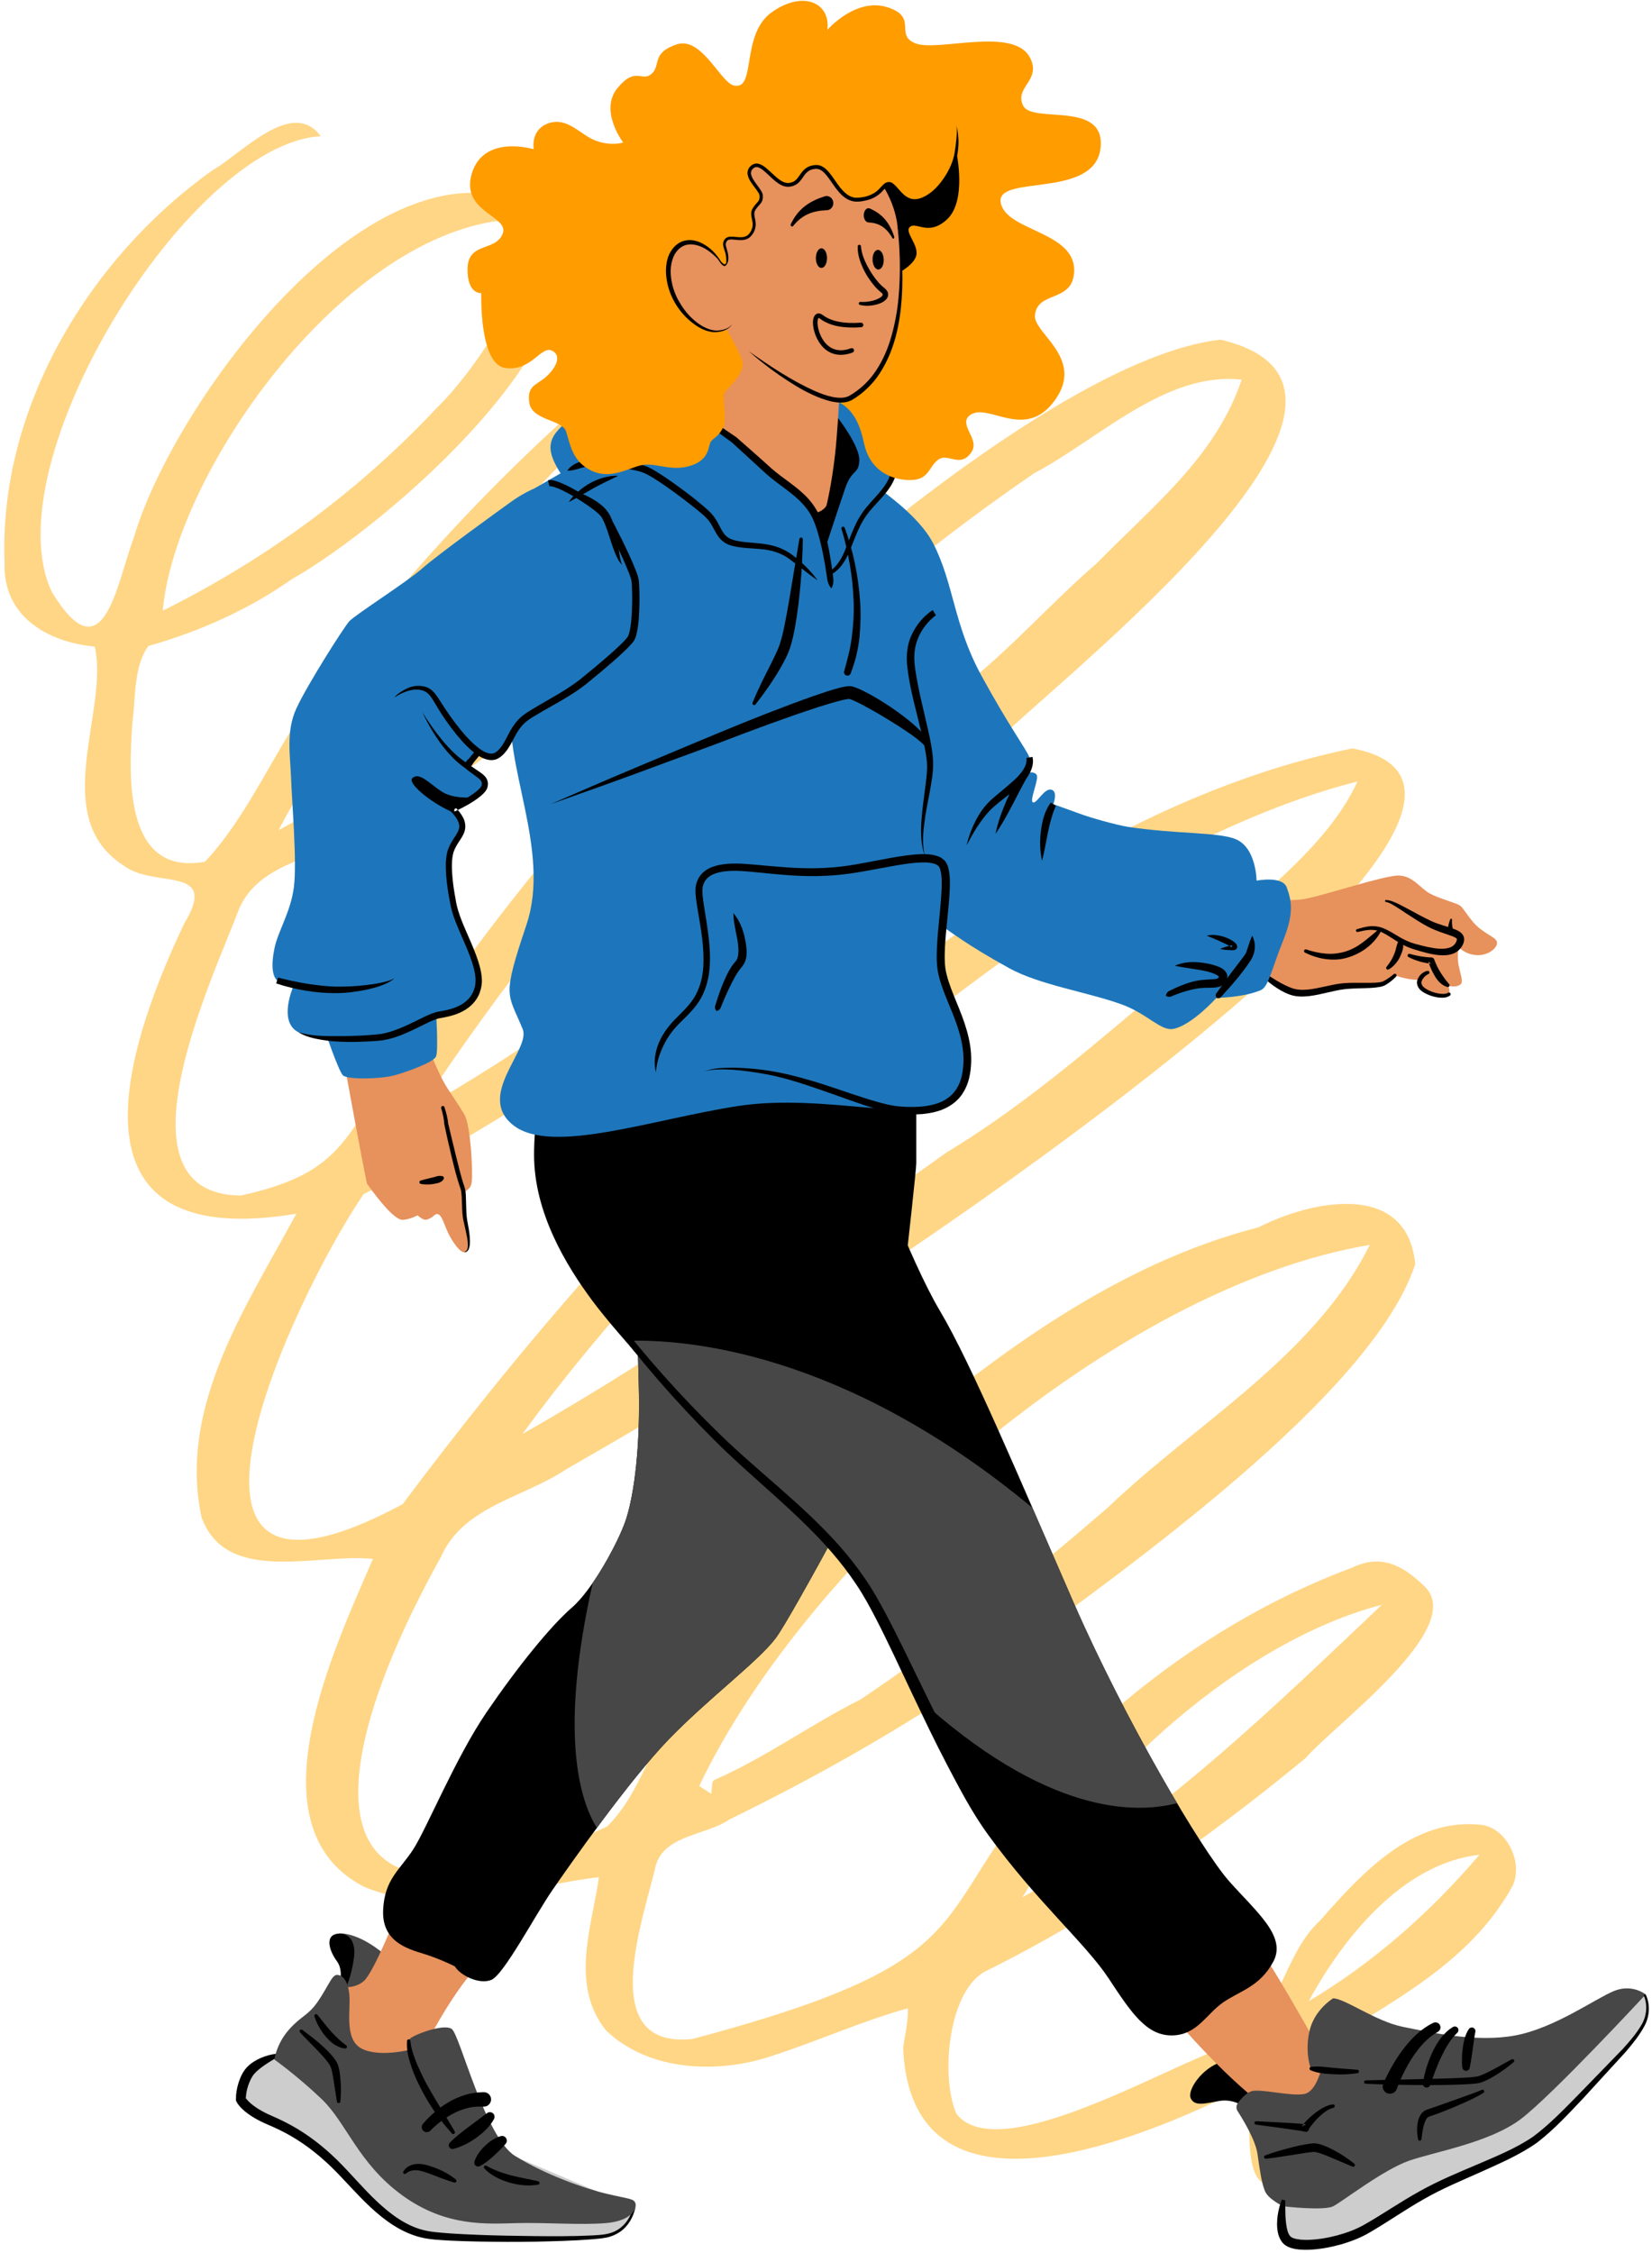 <svg viewBox="38.295 7.86 271.012 369.42" xmlns="http://www.w3.org/2000/svg" overflow="visible" xmlns:xlink="http://www.w3.org/1999/xlink" width="271.012px" height="369.42px"><g id="Master/Comp/Squiggle" stroke="none" stroke-width="1" fill="none" fill-rule="evenodd"><path d="M281,312 C268.396,313.424 258.665,325.603 253,336 C263.616,329.7 272.999,321.388 281,312 M265,271 C241.882,277.085 218.462,298.64 206,319 C228.223,306.371 246.568,288.459 265,271 M120.581,44 C93.847,47.139 66.932,85.82 65,108 C82.018,99.529 97.16,88.412 110.077,74.616 C115.291,69.647 130.821,49.147 120.581,44 M173,57.341 C150.253,51.435 94.029,123.9 84,144 C119.666,124.604 155.217,94.515 173,57.341 M153,300.731 C153.656,301.154 154.311,301.577 154.967,302 C155.112,301.222 155.006,299.992 155.447,299.748 C163.829,296.103 171.309,290.615 179.52,286.505 C193.727,276.958 207.147,266.214 220.086,255.021 C234.527,241.2 253.974,230.205 263,212 C221.385,218.952 170.771,263.319 153,300.731 M261,136 C211.702,148.588 153.561,202.434 124,243 C148.524,229.094 170.726,213.098 193.603,196.82 C207.711,188.307 219.7,177.427 232.404,166.906 C241.55,156.658 255.29,148.333 261,136 M242,70.117 C229.485,68.735 218.523,79.901 207.905,85.492 C167.719,113.015 133.632,149.504 107,190 C139.818,171.369 168.513,146.064 196.174,120.527 C204.062,114.336 210.667,106.76 218.242,100.206 C227.301,90.931 237.681,82.872 242,70.117 M186.46,343.847 C186.539,342.436 187.378,339.388 187.202,337.185 C179.824,339.221 172.531,342.526 165.164,344.91 C156.3,347.978 144.724,347.623 137.641,340.728 C131.805,333.287 135.347,324.006 136.551,315.679 C124.273,317.075 110.791,322.559 98.041,317.263 C79.022,307.494 93.278,277.905 99.473,263.49 C90.377,262.521 75.407,267.861 71.362,256.671 C67.464,238.565 78.72,222.034 86.91,206.883 C49.179,213.166 57.582,182.302 68.508,159.319 C74.347,149.659 63.701,153.602 58.695,149.874 C46.067,141.894 56.271,124.484 53.837,113.89 C45.99,113.153 38.727,108.85 39.048,100.144 C38.041,74.805 52.94,50.155 73.212,35.739 C77.956,33.046 86.235,23.835 90.908,30.196 C69.397,31.382 36.904,83.691 46.771,104.881 C55.331,119.001 57.407,103.514 60.245,96.043 C66.88,73.16 102.46,24.808 128.922,43.806 C138.924,62.176 101.647,94.091 86.124,102.859 C79.018,107.875 70.954,111.424 62.658,113.785 C60.193,117.028 60.547,122.487 60.005,126.488 C59.401,135.137 58.616,151.616 71.933,149.157 C79.499,141.089 83.851,129.554 90.768,120.71 C106.779,99.529 125.226,80.144 146.076,63.717 C151.059,60.336 156.269,57.226 161.315,53.936 C168.904,49.319 184.593,54.501 178.897,65.319 C170.5,84.007 156.073,98.942 141.461,112.949 C128.632,124.273 115.046,135.008 100.085,143.378 C92.991,148.341 81.223,148.334 77.514,156.902 C73.464,167.75 56.094,203.784 77.811,203.902 C93.266,200.455 94.65,195.559 102.525,182.889 C112.461,167.891 123.312,153.534 135.115,139.959 C154.405,117.214 209.74,66.798 238.505,63.558 C273.684,71.71 211.668,119.384 201.187,130.009 C168.975,157.581 135.758,184.328 97.93,203.691 C86.26,220.828 59.178,278.755 104.348,254.513 C141.071,205.393 197.876,143.315 260.168,130.584 C299.132,137.993 193.446,208.96 182.397,216.228 C166.142,228.29 148.739,238.728 131.19,248.789 C124.216,253.464 114.293,254.817 110.63,263.168 C91.177,298.082 86.752,330.927 137.847,307.396 C143.455,301.958 145.243,293.366 149.945,287.096 C162.279,268.004 177.026,249.951 194.979,235.901 C209.864,224.29 226.311,213.831 244.735,209.123 C253.574,204.621 269.154,201.46 270.463,215.151 C263.486,236.588 222.497,265.456 203.808,279.205 C189.348,289.539 173.907,298.421 157.949,306.22 C154.057,308.871 147.119,308.759 145.836,313.929 C143.806,322.773 135.951,343.901 151.895,342.206 C208.876,327.054 184.87,320.457 222.733,286.928 C233.915,277.595 246.434,270.011 260.096,264.925 C265.036,262.533 268.646,264.742 272.046,268.045 C278.998,274.839 257.027,290.823 252.519,296.119 C236.369,309.431 218.971,321.704 200.198,330.989 C193.737,334.049 192.553,348.696 195.224,354.516 C202.217,363.346 230.574,346.12 239.943,343.319 C248.039,340.002 248.48,328.596 254.85,322.794 C261.656,315.067 270.089,305.733 281.509,307.116 C285.676,307.81 288.334,313.634 286.305,317.339 C278.447,331.435 263.1,337.635 250.471,346.45 C246.25,351.405 248.33,359.725 247.361,365.864 C241.554,367.54 243.801,353.268 243.121,349.834 C228.866,357.122 188.009,375.656 186.46,343.847" id="Background" fill="#FFD686"/><g transform="translate(3, 7) scale(1 1)" id="Master/Character/Standing"><g id="Master/Character/Standing" stroke="none" stroke-width="1" fill="none" fill-rule="evenodd"><g id="Bottom" transform="translate(71, 158) scale(1 1)"><g id="Bottom/Leggins" stroke="none" stroke-width="1" fill="none" fill-rule="evenodd"><g id="Group-66" transform="translate(3, 0)"><path d="M6.723,179.909 C6.723,179.909 3.074,181.013 1.899,183.069 C0.724,185.125 0.812,187.11 0.812,187.11 C0.812,187.11 1.515,188.831 5.652,190.578 C9.789,192.325 13.513,194.807 17.513,199.037 C21.513,203.266 25.901,208.691 32.005,209.427 C38.109,210.162 58.199,210.208 61.095,209.427 C63.991,208.645 65.003,206.344 65.354,204.807" id="Fill-1" fill="#CDCDCD"/><path d="M16.95,159.92 C16.95,159.92 19.832,159.524 24.416,163.369 C24.416,163.369 23.974,165.698 22.273,168.139 C20.573,170.578 18.317,171.133 18.317,171.133 L17.381,168.323 C17.915,165.44 17.84,162.63 16.95,159.92" id="Fill-3" fill="#474747"/><path d="M17.989,169.001 C17.989,169.001 19.009,166.82 19.381,163.718 C19.753,160.614 17.891,159.539 16.278,160.035 C14.665,160.532 15.366,162.845 16.567,164.46 C17.767,166.075 16.906,168.594 16.906,168.594 L17.989,169.001 Z" id="Fill-5" fill="#000"/><path d="M6.804,180.178 C6.093,180.609 5.378,181.032 4.721,181.486 C4.064,181.934 3.446,182.42 2.991,182.949 C2.576,183.43 2.24,184.164 1.998,184.877 C1.762,185.583 1.623,186.404 1.623,187.073 L1.565,186.802 C1.565,186.802 1.679,186.99 1.766,187.094 C1.863,187.217 1.972,187.341 2.094,187.46 C2.329,187.702 2.602,187.93 2.888,188.144 C3.462,188.573 4.098,188.949 4.758,189.288 C5.413,189.63 6.114,189.907 6.851,190.246 C7.575,190.579 8.287,190.938 8.988,191.321 C11.789,192.854 14.328,194.832 16.588,197.044 C18.852,199.275 20.816,201.672 23.049,203.771 C25.258,205.858 27.727,207.735 30.599,208.504 C32.002,208.885 33.565,208.963 35.102,209.089 C36.647,209.19 38.196,209.272 39.748,209.327 C42.85,209.449 45.959,209.498 49.068,209.535 C52.173,209.561 55.288,209.578 58.382,209.425 C59.928,209.343 61.477,209.279 62.734,208.423 C63.996,207.618 64.826,206.242 65.18,204.768 L65.528,204.847 C65.204,206.395 64.368,207.907 63.01,208.834 C62.334,209.287 61.578,209.62 60.779,209.772 C59.98,209.928 59.208,209.99 58.425,210.057 C55.304,210.305 52.188,210.38 49.071,210.448 C45.953,210.504 42.836,210.484 39.715,210.425 C38.156,210.397 36.594,210.342 35.031,210.269 C33.471,210.165 31.896,210.129 30.28,209.729 C27.078,208.92 24.381,206.947 22.081,204.801 C19.759,202.649 17.745,200.23 15.556,198.11 C13.351,195.987 10.918,194.124 8.243,192.685 C7.574,192.326 6.894,191.991 6.2,191.677 C5.524,191.37 4.771,191.079 4.042,190.707 C3.316,190.342 2.603,189.93 1.927,189.433 C1.589,189.182 1.258,188.913 0.948,188.601 C0.791,188.448 0.64,188.281 0.494,188.1 C0.344,187.897 0.227,187.769 0.059,187.416 L0.002,187.293 L0,187.145 C-0.007,186.129 0.155,185.27 0.432,184.372 C0.73,183.498 1.071,182.647 1.786,181.865 C2.466,181.144 3.271,180.68 4.085,180.316 C4.912,179.973 5.75,179.724 6.641,179.639 L6.804,180.178 Z" id="Fill-7" fill="#000"/><path d="M29.766,180.856 C29.766,180.856 35.897,167.921 41.281,163.809 L26.551,156.332 C26.551,156.332 22.663,166.293 20.943,167.743 C19.224,169.192 16.906,168.594 16.906,168.594 C16.906,168.594 15.41,178.24 18.7,180.557 C21.99,182.876 29.766,180.856 29.766,180.856" id="Fill-9" fill="#e7915c"/><path d="M41.868,167.536 C43.904,166.759 49.102,156.873 51.914,152.801 C54.725,148.729 64.435,134.869 70.988,128.096 C77.542,121.324 85.755,115.248 88.575,111.448 C91.394,107.648 106.575,79.084 106.575,79.084 C106.575,79.084 111.61,35.632 111.61,33.584 L111.61,1.27897692e-13 L63.885,1.27897692e-13 C63.885,1.27897692e-13 65.978,61.4 66.117,71.587 C66.257,81.775 65.08,88.892 63.885,92.318 C62.689,95.744 58.615,103.429 55.097,106.485 C51.578,109.54 46.162,116.24 41.111,123.64 C36.06,131.039 31.316,142.654 29.105,146.085 C26.895,149.516 24.378,150.964 24.149,156.073 C23.921,161.181 28.038,162.402 30.783,163.24 C33.528,164.079 35.916,165.308 35.916,165.308 C36.789,166.762 39.832,168.311 41.868,167.536 Z" id="Fill-11" fill="#000"/><path d="M109.448,53.952 L65.433,53.027 C65.784,60.879 66.069,68.05 66.117,71.588 C66.257,81.775 65.079,88.892 63.885,92.318 C63.072,94.648 60.926,98.947 58.531,102.421 C52.968,127.203 56.431,138.137 59.211,142.588 C63.004,137.461 67.454,131.749 70.989,128.097 C77.543,121.324 85.755,115.249 88.575,111.448 C91.394,107.648 106.575,79.085 106.575,79.085 C106.575,79.085 108.082,66.071 109.448,53.952" id="Fill-13" fill="#474747"/><path d="M6.302,180.577 C6.302,180.577 6.652,177.953 8.751,175.621 C10.85,173.289 11.842,173.405 13.474,171.014 C15.107,168.624 15.753,166.699 16.567,166.699 C17.381,166.699 18.372,167.458 18.606,169.965 C18.839,172.473 17.731,177.254 20.588,178.769 C23.446,180.286 28.535,178.976 28.535,178.976 C28.535,178.976 27.993,177.721 28.577,177.138 C29.16,176.554 34.058,174.63 35.399,175.562 C36.74,176.496 40.822,193.289 45.779,196.38 C50.735,199.47 57.207,201.744 60.939,202.619 C64.671,203.493 65.312,203.377 65.546,204.193 C65.779,205.01 64.904,207.051 60.706,207.4 C56.508,207.75 50.968,207.284 46.128,207.4 C41.288,207.516 34.524,208.1 27.294,202.852 C20.063,197.604 18.139,190.973 14.115,187.116 C10.092,183.26 6.302,180.577 6.302,180.577" id="Fill-15" fill="#474747"/><path d="M13.379,173.251 C14.126,174.174 14.837,175.113 15.598,175.966 C16.372,176.821 17.139,177.58 18.073,178.23 L18.094,178.244 C18.224,178.334 18.256,178.514 18.166,178.645 C18.105,178.732 18.003,178.775 17.904,178.767 C17.237,178.707 16.611,178.426 16.074,178.063 C15.531,177.699 15.087,177.236 14.681,176.755 C13.879,175.781 13.26,174.7 12.876,173.504 C12.828,173.355 12.911,173.194 13.061,173.147 C13.175,173.109 13.297,173.149 13.368,173.237 L13.379,173.251 Z" id="Fill-17" fill="#000"/><path d="M10.942,175.755 C11.804,176.395 12.78,177.12 13.647,177.873 C14.522,178.647 15.388,179.423 16.134,180.416 C16.321,180.668 16.503,180.922 16.653,181.269 C16.816,181.613 16.854,181.9 16.929,182.205 C17.056,182.803 17.115,183.389 17.164,183.975 C17.251,185.146 17.24,186.308 17.131,187.474 C17.116,187.63 16.978,187.744 16.822,187.731 C16.69,187.718 16.588,187.616 16.568,187.491 L16.041,184.104 C15.956,183.546 15.859,182.99 15.745,182.463 C15.62,181.897 15.486,181.574 15.157,181.127 C14.53,180.269 13.722,179.444 12.937,178.63 C12.133,177.797 11.342,177.044 10.515,176.121 C10.413,176.007 10.422,175.832 10.536,175.73 C10.636,175.64 10.783,175.637 10.886,175.713 L10.942,175.755 Z" id="Fill-19" fill="#000"/><path d="M28.628,177.587 C28.738,178.86 29.247,180.209 29.763,181.463 C30.324,182.721 30.913,183.973 31.6,185.18 C32.286,186.387 33,187.58 33.726,188.772 C34.439,189.973 35.197,191.148 35.893,192.377 L35.897,192.382 C35.973,192.518 35.925,192.691 35.789,192.768 C35.672,192.834 35.527,192.808 35.44,192.712 C34.963,192.186 34.508,191.643 34.058,191.094 C33.622,190.534 33.2,189.963 32.779,189.391 C31.967,188.226 31.212,187.016 30.552,185.75 C29.887,184.488 29.264,183.193 28.808,181.828 C28.357,180.457 27.946,179.076 28.069,177.523 C28.081,177.369 28.215,177.256 28.368,177.268 C28.505,177.278 28.611,177.388 28.623,177.521 L28.628,177.587 Z" id="Fill-21" fill="#000"/><path d="M27.469,198.928 C27.941,198.127 28.829,197.753 29.679,197.701 C30.545,197.652 31.344,197.882 32.055,198.116 C33.513,198.606 34.881,199.276 36.075,200.252 C36.198,200.352 36.216,200.532 36.115,200.656 C36.041,200.746 35.922,200.78 35.815,200.749 L35.806,200.746 C34.365,200.333 33.016,199.756 31.66,199.259 C30.968,199.017 30.322,198.781 29.689,198.739 C29.066,198.682 28.393,198.844 27.939,199.238 L27.891,199.28 C27.775,199.379 27.599,199.367 27.498,199.25 C27.418,199.158 27.41,199.028 27.469,198.928" id="Fill-23" fill="#000"/><path d="M41.126,198.011 C41.73,198.371 42.427,198.671 43.105,198.931 C43.79,199.194 44.493,199.402 45.202,199.593 C46.63,199.954 48.08,200.189 49.577,200.539 L49.583,200.54 C49.736,200.576 49.832,200.731 49.796,200.885 C49.769,201.001 49.673,201.084 49.562,201.102 C48.784,201.223 47.994,201.256 47.209,201.191 C46.425,201.125 45.644,200.983 44.882,200.759 C44.121,200.54 43.376,200.249 42.672,199.873 C41.968,199.488 41.311,199.048 40.743,198.424 C40.639,198.309 40.647,198.131 40.762,198.027 C40.856,197.942 40.992,197.931 41.096,197.992 L41.126,198.011 Z" id="Fill-25" fill="#000"/><path d="M30.672,191.135 C31.309,190.371 31.961,189.746 32.685,189.131 C33.404,188.528 34.18,187.981 35.009,187.503 C35.834,187.019 36.738,186.645 37.679,186.357 C38.624,186.065 39.63,185.951 40.642,185.929 C41.298,185.914 41.841,186.435 41.856,187.091 C41.87,187.747 41.35,188.291 40.693,188.306 C40.672,188.306 40.65,188.306 40.628,188.305 L40.549,188.303 C39.785,188.275 39.004,188.297 38.231,188.481 C37.46,188.663 36.687,188.915 35.951,189.283 C35.213,189.646 34.497,190.078 33.819,190.573 C33.15,191.062 32.479,191.635 31.936,192.201 L31.902,192.237 C31.587,192.566 31.064,192.576 30.734,192.261 C30.419,191.959 30.397,191.465 30.672,191.135" id="Fill-27" fill="#000"/><path d="M35.098,194.208 C36.039,193.228 37.09,192.438 38.122,191.662 L41.169,189.392 L41.213,189.357 C41.55,189.107 42.027,189.177 42.278,189.513 C42.461,189.758 42.473,190.078 42.336,190.332 C41.616,191.655 40.526,192.607 39.408,193.424 C38.844,193.833 38.247,194.186 37.629,194.498 C37.008,194.806 36.371,195.067 35.665,195.233 C35.338,195.311 35.01,195.107 34.933,194.78 C34.884,194.572 34.948,194.365 35.084,194.221 L35.098,194.208 Z" id="Fill-29" fill="#000"/><path d="M39.13,197.303 C39.299,196.78 39.546,196.34 39.834,195.921 C40.123,195.506 40.452,195.121 40.817,194.769 C41.55,194.074 42.4,193.442 43.45,193.14 C43.862,193.022 44.291,193.26 44.409,193.671 C44.483,193.927 44.418,194.19 44.261,194.38 L44.224,194.424 C43.629,195.131 42.985,195.734 42.312,196.358 C41.636,196.97 40.925,197.578 40.043,198.039 L40.018,198.053 C39.711,198.213 39.331,198.094 39.171,197.787 C39.09,197.632 39.08,197.457 39.13,197.303" id="Fill-31" fill="#000"/><path d="M171.863,203.606 C171.863,203.606 170.771,208.713 172.488,210.246 C174.204,211.779 181.256,210.737 185.364,208.407 C189.472,206.077 193.029,203.317 198.486,200.803 C203.943,198.289 209.523,196.265 213.079,193.752 C216.635,191.238 223.074,183.941 226.017,180.936 C228.96,177.932 230.765,175.503 231.27,174.007 C232.047,171.705 231.096,169.947 231.096,169.947" id="Fill-33" fill="#CDCDCD"/><path d="M165.225,188.214 C165.225,188.214 163.565,186.993 161.341,187.369 C159.118,187.744 157.301,188.348 156.643,186.95 C156.001,185.584 158.528,181.904 161.799,180.919 C161.876,180.896 161.953,180.874 162.031,180.855 C165.413,179.978 167.355,186.524 167.355,186.524 L165.225,188.214 Z" id="Fill-35" fill="#000"/><path d="M153.723,173.499 C153.723,173.499 163.16,184.785 170.748,189.649 C170.748,189.649 176.294,188.677 179.991,182.936 C179.991,182.936 170.846,166.299 167.83,162.31 L153.723,173.499 Z" id="Fill-37" fill="#e7915c"/><path d="M58.419,56.085 C62.694,61.856 74.022,74.253 82.785,82.162 C91.549,90.07 99.03,95.841 104.374,105.246 C109.717,114.65 115.488,132.818 123.397,143.72 C131.305,154.62 139.434,161.605 143.155,167.255 C146.875,172.903 149.355,176.624 153.489,176.624 C157.622,176.624 159.138,173.179 161.894,171.25 C164.65,169.321 167.975,168.665 170.18,164.531 C172.384,160.397 167.543,156.507 162.996,151.409 C158.449,146.31 145.836,124.922 137.335,105.453 C128.834,85.984 120.629,66.43 115.503,57.831 C110.376,49.231 103.596,30.426 103.596,30.426 L103.596,1.13686838e-13 L52.627,1.13686838e-13 C52.627,1.13686838e-13 48.908,22.736 48.908,32.218 C48.908,41.7 54.144,50.314 58.419,56.085 Z" id="Fill-39" fill="#000"/><path d="M154.39,138.54 C148.97,129.418 142.418,117.094 137.335,105.453 C135.076,100.278 132.838,95.1 130.673,90.121 C99.53,64.26 73.468,62.382 63.885,62.736 C69.236,68.864 76.64,76.615 82.786,82.162 C91.549,90.07 99.03,95.841 104.374,105.246 C106.687,109.316 109.08,115.028 111.692,121.084 C132.904,140.501 147.588,140.323 154.39,138.54" id="Fill-41" fill="#474747"/><path d="M61.674,58.151 C67.06,65.202 73.013,71.849 79.369,78.034 C85.713,84.209 92.94,89.536 98.958,96.297 C100.454,97.988 101.86,99.767 103.142,101.636 C104.44,103.501 105.542,105.491 106.598,107.464 C108.699,111.431 110.607,115.462 112.561,119.462 C116.47,127.44 120.387,135.472 125.499,142.59 L125.513,142.611 C125.879,143.12 125.763,143.83 125.253,144.196 C124.744,144.562 124.034,144.446 123.668,143.936 C123.667,143.934 123.661,143.926 123.66,143.924 C118.45,136.48 114.628,128.354 110.796,120.308 C108.887,116.281 107.028,112.233 105.003,108.301 C103.981,106.337 102.944,104.409 101.714,102.599 C100.498,100.78 99.158,99.042 97.722,97.38 C91.949,90.722 84.788,85.31 78.445,78.978 C72.113,72.653 66.233,65.91 60.894,58.729 C60.734,58.514 60.778,58.21 60.993,58.049 C61.207,57.891 61.508,57.934 61.669,58.144 L61.674,58.151 Z" id="Fill-43" fill="#000"/><path d="M226.09,169.333 C223.085,170.548 216.371,175.408 209.913,176.623 C203.455,177.837 195.91,176.111 191.434,175.216 C186.958,174.32 181.912,170.548 179.991,170.548 C179.991,170.548 176.882,172.395 176.101,175.979 C175.321,179.563 176.344,182.058 176.344,182.058 L178.002,182.376 C177.551,183.897 176.684,185.97 175.254,186.233 C172.96,186.656 167.888,185.268 166.5,185.811 C165.632,186.15 164.835,187.079 164.36,187.729 C164.076,188.115 164.063,188.635 164.323,189.038 C165.217,190.421 167.258,193.775 167.587,196.073 C168.009,199.031 168.251,200.722 168.794,202.11 C169.338,203.499 171.813,204.646 171.813,204.646 C171.813,204.646 178.454,205.419 179.991,204.646 C181.529,203.873 188.237,198.618 192.521,197.147 C196.805,195.677 205.629,194.206 210.744,190.37 C215.86,186.533 231.27,169.908 231.27,169.908 C231.27,169.908 229.095,168.118 226.09,169.333" id="Fill-45" fill="#474747"/><g id="Group-49" transform="translate(170, 169.781)" fill="#000"><path d="M2.138,33.885 C2.157,35.584 2.112,37.336 2.486,38.783 C2.579,39.138 2.712,39.452 2.875,39.672 C2.957,39.781 3.047,39.853 3.129,39.916 C3.238,39.98 3.362,40.053 3.525,40.105 C4.163,40.325 4.993,40.379 5.797,40.37 C7.428,40.34 9.097,40.048 10.709,39.623 C12.325,39.179 13.887,38.606 15.312,37.761 C18.265,36.072 21.12,34.087 24.184,32.4 C27.242,30.681 30.474,29.349 33.641,28.005 C36.8,26.648 40.014,25.348 42.786,23.456 C45.477,21.466 47.89,18.939 50.298,16.494 L57.508,9.069 C58.657,7.806 59.788,6.495 60.628,5.032 C61.457,3.608 61.611,1.758 60.939,0.251 L61.252,0.082 C62.046,1.72 61.929,3.688 61.082,5.277 C60.245,6.84 59.139,8.197 58.012,9.52 L51.008,17.171 C48.619,19.681 46.295,22.233 43.467,24.413 C40.553,26.474 37.329,27.831 34.184,29.258 C31.023,30.671 27.853,31.977 24.901,33.678 C21.924,35.347 19.111,37.334 16.084,39.102 C14.54,40.032 12.834,40.673 11.127,41.156 C9.408,41.62 7.652,41.947 5.828,41.998 C4.911,42.005 3.986,41.989 2.981,41.66 C2.732,41.581 2.469,41.453 2.211,41.292 C1.939,41.108 1.716,40.877 1.544,40.636 C1.21,40.148 1.029,39.639 0.93,39.154 C0.738,38.176 0.777,37.255 0.899,36.361 C1.031,35.465 1.244,34.605 1.587,33.767 L2.138,33.885 Z" id="Fill-47"/></g><path d="M188.22,184.54 C188.665,183.496 189.149,182.571 189.687,181.629 C190.227,180.697 190.806,179.787 191.462,178.923 C192.766,177.202 194.342,175.571 196.421,174.566 C196.832,174.368 197.326,174.54 197.525,174.951 C197.716,175.347 197.564,175.82 197.185,176.031 L197.153,176.049 C195.524,176.956 194.197,178.45 193.105,180.089 C192.554,180.909 192.069,181.78 191.619,182.669 C191.179,183.553 190.759,184.496 190.442,185.38 L190.432,185.406 C190.211,186.024 189.531,186.346 188.912,186.125 C188.295,185.903 187.973,185.224 188.195,184.605 C188.202,184.584 188.212,184.56 188.22,184.54" id="Fill-50" fill="#000"/><path d="M194.723,184.48 C194.989,182.722 195.516,181.06 196.253,179.44 C196.63,178.635 197.07,177.852 197.619,177.119 C198.18,176.401 198.831,175.709 199.675,175.235 C199.96,175.075 200.321,175.176 200.481,175.461 C200.617,175.703 200.565,175.999 200.372,176.181 L200.347,176.206 C199.795,176.726 199.318,177.342 198.896,178.012 C198.452,178.668 198.097,179.404 197.741,180.137 C197.373,180.869 197.084,181.644 196.771,182.413 C196.474,183.183 196.185,183.98 195.915,184.75 L195.906,184.774 C195.794,185.093 195.445,185.26 195.125,185.149 C194.844,185.049 194.68,184.764 194.723,184.48" id="Fill-52" fill="#000"/><path d="M201.182,181.882 C201.124,181.346 201.118,180.826 201.133,180.3 C201.134,179.774 201.205,179.251 201.257,178.724 C201.319,178.198 201.435,177.674 201.568,177.147 C201.726,176.624 201.898,176.095 202.265,175.574 C202.453,175.306 202.824,175.241 203.092,175.43 C203.292,175.57 203.378,175.813 203.332,176.037 L203.317,176.109 C203.232,176.516 203.149,176.994 203.091,177.476 L202.885,178.944 C202.801,179.437 202.759,179.938 202.669,180.437 C202.593,180.936 202.511,181.444 202.402,181.936 L202.399,181.948 C202.326,182.281 201.996,182.492 201.663,182.418 C201.397,182.36 201.21,182.138 201.182,181.882" id="Fill-54" fill="#000"/><path d="M168.846,196.302 C170.049,195.859 171.269,195.492 172.504,195.168 C173.742,194.829 174.966,194.539 176.291,194.362 C176.458,194.34 176.637,194.323 176.829,194.317 C177.047,194.326 177.279,194.335 177.447,194.382 C177.826,194.457 178.143,194.57 178.462,194.688 C179.096,194.918 179.678,195.217 180.251,195.518 C181.391,196.137 182.458,196.848 183.468,197.66 C183.589,197.758 183.608,197.938 183.511,198.06 C183.429,198.16 183.292,198.191 183.178,198.143 L179.696,196.67 C179.129,196.417 178.549,196.199 177.992,195.998 C177.714,195.901 177.427,195.812 177.179,195.772 C177.042,195.735 176.954,195.74 176.855,195.726 C176.732,195.728 176.593,195.737 176.446,195.752 C175.252,195.893 173.993,196.135 172.746,196.313 C171.5,196.516 170.244,196.709 168.977,196.85 C168.821,196.867 168.68,196.756 168.662,196.6 C168.648,196.468 168.727,196.346 168.846,196.302" id="Fill-56" fill="#000"/><path d="M167.38,190.695 L171.447,190.903 L173.483,191.023 C174.178,191.075 174.803,191.096 175.58,191.204 L175.58,191.204 L174.874,191.578 C175.087,191.176 175.236,191.053 175.42,190.835 C175.596,190.637 175.777,190.454 175.963,190.275 C176.335,189.919 176.723,189.585 177.132,189.273 C177.541,188.963 177.975,188.679 178.438,188.438 C178.902,188.202 179.4,187.998 179.949,187.936 C180.103,187.92 180.243,188.031 180.26,188.185 C180.276,188.328 180.183,188.457 180.047,188.49 L180.035,188.493 C179.171,188.708 178.397,189.318 177.709,189.956 C177.366,190.285 177.042,190.633 176.739,190.999 C176.588,191.18 176.441,191.366 176.308,191.553 C176.184,191.717 176.022,191.984 176.015,192.025 C175.97,192.294 175.716,192.474 175.448,192.429 L175.427,192.424 L175.308,192.399 C174.749,192.275 174.022,192.176 173.372,192.078 L171.361,191.794 L167.331,191.256 C167.176,191.237 167.067,191.096 167.086,190.941 C167.105,190.796 167.235,190.689 167.38,190.695" id="Fill-58" fill="#000"/><path d="M185.35,183.994 L197.808,183.702 C198.845,183.675 199.881,183.645 200.912,183.593 C201.913,183.534 203.042,183.503 203.866,183.302 C205.669,182.655 207.474,181.507 209.285,180.544 L209.291,180.541 C209.429,180.468 209.6,180.519 209.674,180.657 C209.737,180.776 209.706,180.92 209.609,181.005 C208.81,181.696 207.962,182.309 207.078,182.887 C206.186,183.46 205.286,183.997 204.2,184.368 C203.601,184.53 203.057,184.554 202.534,184.599 L200.959,184.679 C199.913,184.72 198.871,184.739 197.829,184.755 C195.746,184.796 193.665,184.76 191.584,184.736 C189.504,184.711 187.425,184.644 185.345,184.557 C185.189,184.551 185.069,184.42 185.075,184.265 C185.081,184.115 185.203,183.998 185.35,183.994" id="Fill-60" fill="#000"/><path d="M193.932,193.665 C193.804,193.046 193.751,192.43 193.775,191.793 C193.809,191.16 193.89,190.508 194.226,189.849 C194.377,189.519 194.666,189.192 195.033,188.958 C195.503,188.72 195.68,188.72 195.982,188.602 L197.662,188.012 L201.036,186.81 C202.139,186.393 203.327,186.017 204.347,185.573 L204.399,185.552 C204.54,185.489 204.704,185.555 204.765,185.696 C204.821,185.823 204.773,185.97 204.659,186.042 C203.567,186.734 202.503,187.2 201.395,187.702 C200.297,188.196 199.19,188.663 198.067,189.1 C197.506,189.319 196.94,189.524 196.365,189.726 C196.107,189.82 195.691,189.946 195.627,189.986 C195.499,190.076 195.352,190.191 195.243,190.409 C194.778,191.243 194.626,192.486 194.494,193.624 L194.492,193.639 C194.474,193.796 194.333,193.906 194.177,193.889 C194.053,193.875 193.956,193.78 193.932,193.665" id="Fill-62" fill="#000"/><path d="M176.388,181.78 C177.685,181.624 178.928,181.847 180.186,181.953 C181.445,182.057 182.697,182.171 183.964,182.253 C184.119,182.26 184.239,182.394 184.232,182.551 C184.224,182.684 184.12,182.794 183.993,182.815 C182.708,183.02 181.404,183.063 180.115,182.993 C178.827,182.92 177.529,182.873 176.299,182.337 C176.153,182.272 176.085,182.1 176.149,181.954 C176.192,181.856 176.282,181.794 176.381,181.781 L176.388,181.78 Z" id="Fill-64" fill="#000"/></g></g></g><g id="Body" transform="translate(74, 0) scale(1 1)"><g id="Body/Hoodie" stroke="none" stroke-width="1" fill="none" fill-rule="evenodd"><g id="Group-90" transform="translate(6, 53)"><path d="M164.214,95.247 C164.214,95.247 166.041,95.635 168.75,95.357 C171.46,95.081 182.578,91.265 184.901,91.431 C187.225,91.597 188.331,93.588 189.935,94.418 C191.538,95.247 194.137,95.911 194.802,96.353 C195.465,96.796 196.517,98.953 198.12,100.17 C199.725,101.387 200.886,101.719 200.886,102.493 C200.886,103.268 199.559,104.539 197.623,104.484 C195.686,104.429 194.581,103.156 194.581,103.156 C194.581,103.156 194.304,104.816 194.581,106.143 C194.857,107.471 195.299,108.687 195.024,109.13 C194.746,109.573 193.696,109.794 192.865,109.462 C192.865,109.462 193.254,110.402 192.976,110.9 C192.7,111.398 190.542,111.177 189.105,110.348 C187.667,109.518 188.22,108.521 188.22,108.521 C188.22,108.521 186.726,108.687 184.126,107.803 C184.126,107.803 183.423,108.523 182.352,109.101 C181.282,109.681 177.782,109.305 175.381,109.622 C172.982,109.94 170.175,111.04 167.833,110.635 C165.49,110.229 162.135,107.338 162.135,107.338 L164.214,95.247 Z" id="Fill-1" fill="#e7915c"/><path d="M193.15,111.122 C192.552,111.52 191.967,111.473 191.413,111.446 C190.856,111.39 190.319,111.249 189.8,111.056 C189.291,110.845 188.78,110.632 188.323,110.205 C187.87,109.803 187.545,109.04 187.9,108.345 L187.885,108.375 C188.034,108.06 188.237,107.759 188.51,107.536 C188.783,107.305 189.076,107.149 189.449,107.064 C189.6,107.03 189.751,107.125 189.785,107.275 C189.815,107.408 189.745,107.541 189.625,107.594 L189.587,107.61 C189.496,107.65 189.367,107.722 189.268,107.797 C189.163,107.872 189.062,107.95 188.974,108.043 C188.8,108.227 188.653,108.434 188.555,108.669 L188.54,108.699 C188.413,108.978 188.496,109.404 188.819,109.695 C189.123,110.001 189.596,110.228 190.048,110.422 C190.51,110.603 190.997,110.74 191.485,110.799 C191.955,110.87 192.505,110.865 192.804,110.678 L192.846,110.652 C192.977,110.569 193.15,110.609 193.232,110.74 C193.313,110.869 193.275,111.039 193.15,111.122" id="Fill-3" fill="#000"/><path d="M184.328,108 C183.964,108.379 183.586,108.703 183.167,109 C182.959,109.146 182.744,109.285 182.521,109.414 C182.245,109.555 181.974,109.636 181.718,109.684 C180.688,109.878 179.705,109.88 178.723,109.912 C177.744,109.938 176.771,109.964 175.83,110.07 C174.9,110.185 173.964,110.406 173.008,110.627 C172.054,110.848 171.081,111.077 170.064,111.197 C169.056,111.308 167.964,111.337 166.919,110.967 C165.911,110.615 165.042,110.088 164.223,109.505 C163.408,108.916 162.643,108.282 161.951,107.551 C161.844,107.438 161.849,107.258 161.962,107.15 C162.059,107.059 162.203,107.049 162.31,107.119 L162.319,107.124 C163.933,108.173 165.57,109.297 167.277,109.908 C168.935,110.477 170.89,110.005 172.776,109.6 C173.731,109.39 174.71,109.165 175.732,109.084 C176.743,109.005 177.733,109.016 178.714,109.022 C179.688,109.02 180.677,109.058 181.584,108.942 C181.813,108.916 182.016,108.856 182.183,108.789 C182.391,108.684 182.596,108.568 182.796,108.443 C183.19,108.194 183.588,107.911 183.925,107.605 L183.936,107.597 C184.051,107.492 184.229,107.501 184.333,107.616 C184.433,107.727 184.429,107.895 184.328,108" id="Fill-5" fill="#000"/><path d="M169.596,103.55 C170.644,103.904 171.715,104.146 172.786,104.235 C173.859,104.326 174.926,104.205 175.938,103.912 C176.95,103.614 177.897,103.109 178.75,102.469 C179.618,101.843 180.418,101.121 181.294,100.411 C181.414,100.309 181.595,100.324 181.697,100.446 C181.774,100.538 181.781,100.67 181.728,100.77 C180.593,102.801 178.521,104.282 176.222,104.925 C175.071,105.258 173.85,105.281 172.689,105.118 C171.522,104.958 170.411,104.571 169.38,104.071 C169.24,104.002 169.181,103.833 169.249,103.694 C169.312,103.564 169.463,103.505 169.596,103.55" id="Fill-7" fill="#000"/><path d="M177.919,100.221 C178.568,100.042 179.239,99.826 179.959,99.754 C180.677,99.673 181.433,99.769 182.119,100.025 C183.473,100.554 184.562,101.411 185.753,101.979 C186.345,102.271 186.956,102.503 187.586,102.67 C188.244,102.843 188.901,103.017 189.553,103.156 C190.834,103.422 192.227,103.617 193.267,103.191 C193.767,102.983 194.111,102.568 194.268,102.085 C194.319,101.846 194.315,101.858 194.216,101.74 C194.095,101.617 193.819,101.479 193.532,101.367 C192.325,100.944 190.937,100.527 189.677,99.887 C188.414,99.228 187.29,98.477 186.131,97.733 C185.562,97.353 184.997,96.971 184.424,96.614 C183.857,96.265 183.273,95.87 182.669,95.764 L182.648,95.76 C182.56,95.744 182.501,95.66 182.516,95.573 C182.531,95.491 182.604,95.434 182.685,95.438 C183.452,95.478 184.081,95.812 184.711,96.094 C185.333,96.402 185.937,96.728 186.54,97.049 C187.731,97.7 188.949,98.362 190.136,98.914 C191.342,99.47 192.616,99.738 193.973,100.253 C194.315,100.399 194.68,100.539 195.056,100.893 C195.24,101.069 195.415,101.347 195.465,101.648 C195.519,101.947 195.472,102.222 195.401,102.438 C195.14,103.258 194.472,103.94 193.694,104.231 C192.923,104.526 192.152,104.539 191.43,104.487 C190.704,104.427 190.009,104.285 189.33,104.117 C188.65,103.949 187.993,103.75 187.336,103.554 C186.651,103.348 185.988,103.069 185.365,102.735 C184.116,102.073 183.038,101.2 181.86,100.675 C181.278,100.422 180.648,100.303 180.003,100.339 C179.357,100.367 178.706,100.533 178.031,100.681 C177.903,100.709 177.777,100.628 177.749,100.5 C177.722,100.377 177.799,100.254 177.919,100.221" id="Fill-9" fill="#000"/><path d="M182.787,106.367 C183.032,106.081 183.265,105.732 183.473,105.4 C183.683,105.064 183.844,104.703 184.001,104.346 C184.149,103.984 184.275,103.614 184.348,103.229 C184.453,102.851 184.543,102.476 184.788,102.079 L184.801,102.058 C184.891,101.914 185.081,101.868 185.227,101.958 C185.285,101.994 185.327,102.046 185.351,102.104 C185.728,103.028 185.332,103.964 184.958,104.787 C184.768,105.21 184.48,105.581 184.186,105.931 C183.885,106.283 183.543,106.576 183.12,106.821 C182.986,106.899 182.813,106.853 182.735,106.719 C182.673,106.613 182.688,106.482 182.764,106.394 L182.787,106.367 Z" id="Fill-11" fill="#000"/><path d="M186.589,104.281 C187.743,104.603 188.953,104.835 190.129,104.859 C190.335,104.865 190.507,104.996 190.574,105.177 L190.589,105.218 C190.855,105.948 191.213,106.697 191.634,107.355 C192.067,108.022 192.492,108.618 193.006,109.218 L193.026,109.24 C193.129,109.362 193.115,109.546 192.994,109.648 C192.918,109.713 192.816,109.731 192.726,109.707 C191.793,109.438 191.139,108.688 190.69,107.939 C190.235,107.169 189.887,106.386 189.606,105.534 L190.065,105.891 C188.76,105.743 187.517,105.4 186.364,104.797 C186.226,104.725 186.172,104.553 186.245,104.416 C186.307,104.296 186.444,104.24 186.57,104.275 L186.589,104.281 Z" id="Fill-13" fill="#000"/><path d="M193.496,98.666 C193.453,99.317 193.536,99.991 193.75,100.549 C193.848,100.804 193.72,101.089 193.466,101.187 C193.211,101.284 192.926,101.156 192.828,100.902 C192.808,100.848 192.797,100.791 192.796,100.736 L192.795,100.722 C192.782,99.949 192.947,99.247 193.224,98.59 C193.254,98.518 193.338,98.483 193.41,98.514 C193.468,98.538 193.5,98.596 193.497,98.654 L193.496,98.666 Z" id="Fill-15" fill="#000"/><path d="M166.399,93.404 C165.711,91.416 161.438,92.269 161.438,92.269 C161.438,92.269 161.408,86.825 157.968,85.448 C155.041,84.278 148.352,84.656 140.299,83.444 C138.185,83.076 134.243,81.963 132.463,81.306 C130.533,80.596 128.094,79.731 128.094,79.731 C128.094,79.731 128.907,77.597 127.738,77.344 C126.569,77.09 125.35,79.731 124.74,79.427 C124.13,79.121 125.807,75.564 125.35,74.904 C124.893,74.245 123.673,74.6 123.673,74.6 C123.673,74.6 124.69,73.38 124.181,72.058 C123.673,70.739 120.777,66.876 116.246,58.553 C111.714,50.23 111.788,43.584 108.379,36.95 C104.971,30.314 92.931,23.75 92.931,23.75 L91.686,33.998 L92.682,36.13 L93.408,84.535 C93.408,84.535 103.634,95.556 107.762,98.308 C111.891,101.061 113.463,102.519 120.799,106.594 C125.812,109.38 133.828,110.556 139.351,112.579 C143.589,114.129 145.712,116.978 147.801,116.572 C150.804,115.984 154.852,111.493 154.852,111.493 C154.852,111.493 159.247,111.453 162.135,110.221 C163.403,109.68 163.884,106.832 165.796,102.093 C167.707,97.352 167.087,95.391 166.399,93.404" id="Fill-17" fill="#1D76BB"/><path d="M107.026,77.963 C105.372,91.818 109.291,103.663 111.961,113.426 C114.23,121.725 115.172,124.659 110.875,128.462 C106.577,132.264 90.482,127.068 76.431,129.216 C62.38,131.365 45.877,137.254 39.571,132.426 C33.236,127.577 42.421,119.982 41.043,116.61 C38.573,110.572 37.587,111.616 41.654,99.523 C45.77,87.285 37.671,73.104 39.242,62.593 C40.746,52.53 43.056,27.902 43.056,27.902 L57.975,19.29 L101.989,34.502 C101.989,34.502 108.724,63.732 107.026,77.963" id="Fill-19" fill="#1D76BB"/><path d="M25.796,120.195 C26.131,121.121 27.407,124.165 28.324,125.698 C29.241,127.231 30.595,129.048 31.532,130.738 C32.47,132.424 32.894,139.787 32.689,141.609 C32.523,143.082 31.755,142.786 31.532,143.52 C31.257,144.929 31.354,146.899 31.884,149.355 C32.415,151.81 32.45,152.657 31.532,153.165 C30.908,153.508 29.261,151.252 28.491,149.31 C27.817,147.607 27.529,146.798 26.82,146.968 C26.62,147.016 26.04,147.702 25.231,147.869 C24.676,147.983 23.795,147.141 23.795,147.141 C23.795,147.141 22.718,147.78 21.401,147.887 C20.085,147.995 17.452,144.675 15.501,141.968 C14.828,138.921 12.161,124.338 12.161,124.338 L25.796,120.195 Z" id="Fill-21" fill="#e7915c"/><g id="Group-25" transform="translate(27, 129.207)" fill="#000"><path d="M1.21,0.205 C1.481,1.081 1.737,1.935 1.814,2.9 L1.807,2.843 L3.077,8.126 C3.53,9.873 3.924,11.66 4.508,13.33 C4.792,14.354 4.714,15.225 4.76,16.144 C4.785,17.05 4.794,17.944 4.945,18.801 C5.104,19.686 5.297,20.586 5.359,21.508 C5.389,21.969 5.418,22.434 5.344,22.904 C5.306,23.138 5.254,23.376 5.131,23.594 C5.021,23.816 4.785,23.991 4.539,24 C4.515,24.001 4.494,23.981 4.493,23.957 C4.492,23.936 4.507,23.919 4.526,23.914 C4.966,23.799 5.042,23.294 5.048,22.879 C5.048,22.443 5,22.001 4.923,21.562 C4.76,20.684 4.552,19.811 4.35,18.92 C4.131,17.997 4.124,17.066 4.089,16.162 C4.047,15.279 4.068,14.301 3.851,13.575 C3.218,11.824 2.809,10.064 2.377,8.297 C1.956,6.529 1.544,4.762 1.182,2.981 L1.175,2.924 C1.136,2.098 0.909,1.212 0.673,0.375 L0.67,0.364 C0.628,0.215 0.715,0.059 0.865,0.017 C1.012,-0.024 1.165,0.059 1.21,0.205" id="Fill-23"/></g><path d="M24.318,141.438 C24.908,141.264 25.504,141.126 26.079,140.99 C26.366,140.923 26.652,140.851 26.921,140.76 C27.197,140.686 27.461,140.647 27.807,140.709 L27.848,140.715 C28.027,140.747 28.147,140.918 28.115,141.097 C28.108,141.135 28.094,141.171 28.076,141.203 C27.875,141.555 27.552,141.727 27.236,141.832 C26.912,141.92 26.59,141.974 26.27,142.025 C25.95,142.084 25.625,142.077 25.305,142.084 C24.984,142.089 24.666,142.056 24.34,142 C24.183,141.973 24.078,141.825 24.105,141.668 C24.124,141.556 24.205,141.471 24.307,141.441 L24.318,141.438 Z" id="Fill-26" fill="#000"/><path d="M91.686,41.715 C91.686,41.715 92.884,41.068 93.879,39.077 C94.874,37.088 95.521,34.349 97.163,32.062 C98.805,29.774 101.193,28.182 101.939,25.295 C102.686,22.409 94.675,13.305 94.675,13.305 L90.547,13.305 L90.547,41.715 L91.686,41.715 Z" id="Fill-28" fill="#1D76BB"/><path d="M91.545,41.455 C92.53,40.75 93.278,39.605 93.781,38.42 C94.312,37.216 94.733,35.933 95.277,34.682 C95.812,33.432 96.489,32.195 97.371,31.128 C98.235,30.057 99.204,29.118 100.004,28.089 C100.403,27.575 100.76,27.038 101.037,26.468 C101.177,26.184 101.292,25.89 101.392,25.592 C101.431,25.444 101.493,25.281 101.514,25.147 C101.509,25.019 101.558,24.917 101.528,24.77 C101.49,24.216 101.236,23.6 100.963,23.023 C100.693,22.437 100.352,21.871 100.009,21.309 C98.603,19.068 96.922,16.976 95.22,14.913 L95.992,14.277 C97.689,16.373 99.365,18.497 100.797,20.824 C101.148,21.412 101.496,22.002 101.784,22.639 C102.069,23.275 102.357,23.923 102.414,24.717 C102.446,24.903 102.393,25.136 102.375,25.342 C102.337,25.537 102.274,25.689 102.226,25.866 C102.11,26.203 101.976,26.535 101.816,26.851 C101.499,27.487 101.102,28.071 100.672,28.613 C99.81,29.697 98.832,30.627 98,31.641 C97.158,32.642 96.521,33.779 95.987,34.992 C95.447,36.201 95.017,37.471 94.453,38.723 C93.873,39.97 93.108,41.197 91.826,41.975 L91.545,41.455 Z" id="Fill-30" fill="#000"/><path d="M92.785,16.427 C92.785,16.427 96.354,21.009 96.267,23.355 C96.181,25.699 95.035,24.747 93.961,27.892 C92.886,31.037 90.677,37.768 90.677,37.768 L86.716,25.337 L92.785,16.427 Z" id="Fill-32" fill="#000"/><path d="M92.293,22.336 C92.985,16.221 93.605,0.572 93.605,0.572 L73.718,0 C73.718,0 75.842,12.766 71.592,21.348 C71.592,21.348 75.782,26.876 80.874,29.652 C85.548,32.201 89.47,32.961 90.87,30.79 C90.87,30.79 91.702,27.56 92.293,22.336" id="Fill-34" fill="#e7915c"/><path d="M74.236,6.325 C74.236,6.325 70.828,7.065 67.241,7.362 C63.654,7.66 60.832,6.546 57.86,8.031 C54.889,9.516 53.701,12.562 50.507,15.162 C47.313,17.762 45.604,19.098 45.604,21.253 C45.604,23.407 47.758,26.155 47.758,26.155 C47.758,26.155 52.884,23.903 54.729,23.751 C56.574,23.598 59.157,24.059 61.187,24.889 C63.216,25.72 69.08,30.099 71.222,32.061 C73.363,34.022 72.866,36.277 75.744,36.949 C78.622,37.62 81.389,36.974 84.341,38.727 C87.294,40.48 89.252,43.79 91.686,44.349 C91.686,44.349 90.984,37.066 89.323,33.008 C87.662,28.949 83.871,27.472 80.97,24.705 C78.069,21.937 75.744,20.001 75.744,20.001 L72.907,17.995 C73.987,15.006 74.28,11.699 74.236,6.325" id="Fill-36" fill="#1D76BB"/><path d="M91.686,44.35 C91.177,43.763 91.034,43.148 90.962,42.518 L90.67,40.644 C90.459,39.397 90.216,38.157 89.922,36.935 C89.626,35.715 89.285,34.504 88.827,33.37 C88.388,32.245 87.699,31.258 86.873,30.377 C85.217,28.603 82.982,27.329 81.01,25.581 L75.386,20.431 L75.421,20.457 L72.619,18.405 L73.196,17.587 L76.067,19.544 L76.087,19.558 L76.103,19.571 C78.015,21.255 79.977,22.962 81.833,24.654 C83.669,26.291 85.948,27.557 87.791,29.522 C88.689,30.509 89.461,31.667 89.927,32.931 C90.399,34.168 90.725,35.424 91.007,36.684 C91.285,37.945 91.508,39.211 91.699,40.48 L91.959,42.386 C92.053,43.02 92.066,43.669 91.686,44.35" id="Fill-38" fill="#000"/><path d="M48.345,25.057 C48.974,24.111 49.974,23.698 50.997,23.444 C52.051,23.164 53.126,23.21 54.123,23.237 C56.153,23.335 58.156,23.519 60.176,23.984 C60.675,24.104 61.204,24.248 61.7,24.494 C62.191,24.727 62.628,24.988 63.066,25.253 C63.934,25.788 64.768,26.354 65.592,26.936 C67.233,28.104 68.847,29.299 70.39,30.604 C70.778,30.927 71.16,31.261 71.539,31.608 C71.926,31.975 72.301,32.385 72.597,32.833 C73.208,33.72 73.555,34.709 74.086,35.395 C74.602,36.098 75.41,36.409 76.367,36.582 C77.312,36.76 78.293,36.827 79.298,36.911 C80.299,36.993 81.333,37.118 82.338,37.407 C83.341,37.702 84.304,38.158 85.151,38.77 C86.804,39.987 88.232,41.401 89.443,43.031 C87.759,41.909 86.262,40.578 84.679,39.439 C83.9,38.889 83.02,38.497 82.103,38.242 C81.18,37.994 80.217,37.891 79.226,37.827 C78.239,37.761 77.219,37.711 76.194,37.537 C75.691,37.441 75.149,37.332 74.631,37.091 C74.115,36.852 73.637,36.475 73.286,36.032 C72.587,35.13 72.262,34.192 71.713,33.445 C71.45,33.063 71.139,32.738 70.798,32.421 C70.433,32.1 70.057,31.782 69.673,31.471 C68.129,30.234 66.548,29.021 64.928,27.877 C64.118,27.305 63.297,26.748 62.464,26.235 C61.603,25.701 60.849,25.295 59.901,25.086 C58.028,24.625 56.033,24.409 54.075,24.288 C53.083,24.248 52.129,24.198 51.237,24.426 C50.319,24.66 49.461,25.032 48.345,25.057" id="Fill-40" fill="#000"/><path d="M72.907,17.996 C73.881,15.301 74.212,12.332 74.236,7.84 C73.928,7.958 73.594,7.986 73.26,9.32 C72.925,10.66 71.06,14.605 70.797,15.586 C70.533,16.566 72.907,17.996 72.907,17.996" id="Fill-42" fill="#000"/><path d="M93.868,34.405 C95.271,38.207 96.078,42.189 96.378,46.237 C96.54,48.259 96.482,50.301 96.296,52.335 C96.085,54.368 95.591,56.38 94.847,58.292 C94.734,58.583 94.407,58.727 94.116,58.614 C93.843,58.508 93.699,58.213 93.776,57.935 L93.785,57.902 C94.318,56.021 94.819,54.136 95.052,52.184 C95.295,50.241 95.42,48.267 95.327,46.293 C95.249,44.318 95.039,42.343 94.701,40.388 C94.352,38.439 93.937,36.48 93.34,34.599 L93.336,34.588 C93.289,34.439 93.371,34.281 93.519,34.234 C93.663,34.188 93.816,34.265 93.868,34.405" id="Fill-44" fill="#000"/><path d="M86.996,36.288 C86.967,38.675 86.84,41.052 86.643,43.428 C86.435,45.804 86.162,48.173 85.746,50.546 C85.529,51.732 85.285,52.91 84.891,54.13 C84.47,55.357 83.891,56.414 83.289,57.462 C82.081,59.546 80.707,61.485 79.239,63.373 C79.142,63.496 78.964,63.518 78.84,63.422 C78.737,63.343 78.705,63.206 78.751,63.092 C79.65,60.865 80.744,58.747 81.799,56.657 C82.305,55.61 82.862,54.568 83.198,53.543 C83.548,52.51 83.809,51.36 84.031,50.217 C84.502,47.926 84.88,45.59 85.261,43.256 L86.435,36.238 C86.461,36.085 86.606,35.98 86.76,36.006 C86.899,36.029 86.997,36.151 86.996,36.288" id="Fill-46" fill="#000"/><path d="M8.568,116.825 C8.568,116.825 10.81,123.422 11.541,124.18 C12.271,124.939 17.8,124.806 20.044,124.18 C22.288,123.554 26.409,122.042 26.826,121.102 C27.244,120.164 26.826,113.695 26.826,113.695 L8.568,116.825 Z" id="Fill-48" fill="#1D76BB"/><path d="M18.019,117.919 C21.872,117.24 25.426,114.564 27.43,114.259 C29.434,113.954 33.05,113.17 33.748,109.597 C34.445,106.024 30.61,100.36 29.783,96.569 C28.955,92.779 28.606,88.944 29.303,87.202 C30,85.459 31.133,84.719 31.133,83.324 C31.133,81.93 29.565,80.535 29.565,80.535 C29.565,80.535 34.445,78.262 34.793,76.784 C35.142,75.308 31.874,73.478 31.874,73.478 L33.661,71.299 C33.661,71.299 34.88,73.26 37.015,71.604 C39.15,69.948 39.017,67.092 42.063,65.171 C45.111,63.25 48.225,61.793 50.742,59.805 C53.259,57.817 57.764,54.042 58.757,52.65 C59.751,51.26 59.685,44.539 59.486,43.03 C59.287,41.522 55.578,33.97 54.716,32.578 C53.855,31.188 46.899,26.717 45.31,27.098 C43.72,27.478 41.203,28.67 39.348,29.995 C37.493,31.32 27.026,38.872 24.575,41.058 C22.124,43.244 13.512,48.699 12.585,49.748 C11.657,50.796 5.629,60.269 3.907,64.045 C2.184,67.82 2.913,71.73 3.045,75.505 C3.178,79.281 4.039,89.218 3.509,93.325 C2.979,97.433 0.926,100.48 0.33,103.328 C-0.267,106.177 -0.065,108.211 1.035,108.856 C2.135,109.501 3.463,109.501 3.463,109.501 C3.463,109.501 0.808,115.383 4.26,117.128 C7.713,118.873 17.2,118.064 18.019,117.919" id="Fill-50" fill="#1D76BB"/><path d="M62.906,123.695 C62.906,123.695 62.432,120.922 64.598,117.538 C66.763,114.156 70.079,113.209 71.026,107.862 C71.973,102.516 69.537,95.412 70.011,93.178 C70.485,90.945 72.582,89.728 77.657,90.133 C82.732,90.54 87.441,91.287 93.409,90.609 C99.378,89.93 107.7,87.293 109.731,89.389 C111.761,91.487 108.783,102.651 109.866,107.457 C110.948,112.26 114.713,117.201 113.88,123.424 C113.046,129.65 107.768,130.258 102.964,129.922 C98.16,129.583 88.687,124.846 80.635,123.629 C72.582,122.41 70.688,123.629 70.688,123.629" id="Fill-52" fill="#1D76BB"/><path d="M62.906,123.695 C62.469,122.078 62.761,120.297 63.428,118.746 C64.095,117.181 65.205,115.808 66.382,114.659 C67.549,113.493 68.693,112.383 69.426,111.008 C70.157,109.645 70.553,108.091 70.663,106.517 C70.888,103.34 70.268,100.126 69.726,96.894 C69.597,96.079 69.458,95.267 69.402,94.404 C69.375,93.975 69.373,93.516 69.461,93.025 C69.561,92.572 69.735,92.123 69.984,91.707 C70.504,90.874 71.345,90.311 72.188,90.01 C73.037,89.695 73.903,89.566 74.754,89.504 C76.464,89.377 78.127,89.57 79.751,89.704 C81.385,89.85 83.01,90.007 84.63,90.109 C87.868,90.331 91.106,90.284 94.296,89.825 C97.494,89.362 100.677,88.576 103.975,88.135 C104.803,88.031 105.637,87.941 106.497,87.925 C107.349,87.903 108.244,87.945 109.177,88.279 C109.41,88.374 109.643,88.457 109.865,88.647 L110.193,88.903 C110.294,89.004 110.384,89.129 110.473,89.246 C110.778,89.728 110.883,90.194 110.972,90.641 C111.136,91.537 111.135,92.385 111.121,93.227 C111.013,96.575 110.495,99.805 110.325,103.035 C110.252,104.644 110.205,106.252 110.607,107.721 C110.991,109.245 111.615,110.74 112.232,112.255 C113.477,115.257 114.719,118.51 114.618,121.971 C114.561,123.659 114.292,125.448 113.322,126.984 C112.401,128.55 110.764,129.609 109.1,130.082 C107.422,130.576 105.707,130.644 104.037,130.59 C103.217,130.564 102.345,130.499 101.51,130.322 C100.675,130.165 99.868,129.948 99.074,129.712 C95.898,128.756 92.853,127.564 89.761,126.516 C86.68,125.448 83.575,124.442 80.373,123.9 C78.765,123.636 77.152,123.388 75.526,123.281 C74.714,123.225 73.899,123.201 73.086,123.231 C72.278,123.275 71.446,123.312 70.688,123.629 C72.198,122.947 73.91,122.963 75.539,122.939 C77.186,122.96 78.832,123.076 80.462,123.296 C83.743,123.722 86.938,124.597 90.072,125.579 C93.198,126.579 96.279,127.721 99.391,128.596 C100.169,128.815 100.95,129.008 101.726,129.141 C102.497,129.288 103.264,129.333 104.079,129.363 C105.674,129.415 107.275,129.333 108.744,128.893 C110.21,128.465 111.504,127.608 112.256,126.329 C113.052,125.076 113.307,123.496 113.354,121.939 C113.44,118.793 112.297,115.746 111.038,112.743 C110.42,111.231 109.769,109.697 109.345,108.043 C108.884,106.338 108.945,104.615 109.012,102.968 C109.18,99.656 109.69,96.4 109.782,93.198 C109.795,92.406 109.785,91.606 109.65,90.889 C109.584,90.54 109.484,90.192 109.342,89.981 L109.234,89.852 L109.072,89.739 C108.987,89.645 108.83,89.594 108.683,89.537 C108.076,89.322 107.301,89.251 106.524,89.284 C105.746,89.299 104.95,89.385 104.155,89.487 C100.963,89.934 97.766,90.686 94.479,91.139 C91.18,91.591 87.835,91.612 84.545,91.365 C82.898,91.249 81.265,91.078 79.638,90.921 C78.006,90.773 76.398,90.581 74.836,90.688 C73.306,90.784 71.677,91.165 70.96,92.32 C70.787,92.608 70.657,92.925 70.577,93.272 C70.521,93.588 70.511,93.95 70.534,94.338 C70.577,95.109 70.706,95.916 70.829,96.718 C71.34,99.93 71.966,103.224 71.705,106.603 C71.574,108.29 71.139,109.978 70.311,111.496 C69.48,113.025 68.219,114.216 67.073,115.347 C65.9,116.471 64.939,117.701 64.234,119.123 C63.535,120.526 63.007,122.046 62.906,123.695" id="Fill-54" fill="#000"/><path d="M113.88,86.473 C114.205,84.972 114.773,83.53 115.499,82.152 C115.877,81.472 116.295,80.805 116.793,80.186 C117.288,79.561 117.888,79 118.467,78.512 C119.643,77.519 120.819,76.566 121.889,75.577 C122.92,74.574 123.835,73.419 123.69,72.148 L124.673,71.971 C124.89,72.848 124.658,73.792 124.265,74.536 C123.865,75.293 123.315,75.903 122.76,76.466 C121.645,77.595 120.372,78.456 119.214,79.411 C118.626,79.894 118.077,80.335 117.583,80.869 C117.094,81.407 116.626,81.979 116.198,82.587 C115.323,83.794 114.58,85.114 113.88,86.473" id="Fill-56" fill="#000"/><path d="M118.609,84.592 C118.988,82.718 119.634,80.947 120.38,79.218 C120.757,78.355 121.156,77.499 121.617,76.667 C122.09,75.834 122.557,75.021 123.309,74.258 L124.038,74.942 C123.578,75.61 123.156,76.461 122.727,77.262 L121.444,79.727 C120.581,81.376 119.696,83.022 118.609,84.592" id="Fill-58" fill="#000"/><path d="M126.251,89.022 C125.875,87.422 125.858,85.784 126.049,84.163 C126.256,82.553 126.64,80.88 127.671,79.466 L128.518,79.998 C127.91,81.337 127.533,82.83 127.213,84.352 C126.896,85.879 126.645,87.433 126.251,89.022" id="Fill-60" fill="#000"/><path d="M108.834,48.74 C107.568,49.69 106.487,51.056 105.89,52.545 C105.255,54.057 105.176,55.663 105.408,57.344 C105.877,60.707 106.749,64.063 107.525,67.453 C107.91,69.153 108.268,70.869 108.372,72.67 C108.439,74.507 108.077,76.224 107.783,77.934 C107.456,79.638 107.105,81.331 106.909,83.04 C106.693,84.744 106.607,86.48 107.014,88.176 C106.405,86.537 106.35,84.737 106.423,83 C106.51,81.252 106.754,79.522 106.97,77.804 C107.189,76.094 107.48,74.37 107.349,72.734 C107.189,71.075 106.774,69.395 106.388,67.719 C105.599,64.358 104.593,61.015 104.171,57.493 C103.942,55.754 104.022,53.769 104.798,52.085 C105.564,50.39 106.729,48.941 108.297,47.896 L108.834,48.74 Z" id="Fill-62" fill="#000"/><path d="M72.835,113.65 C72.424,113.134 72.624,112.813 72.723,112.464 L73.058,111.425 C73.287,110.734 73.533,110.046 73.804,109.365 C74.379,108.024 74.944,106.63 76.025,105.435 C76.301,105.132 76.415,104.502 76.437,103.862 C76.441,103.208 76.361,102.525 76.243,101.843 C75.981,100.476 75.648,99.113 75.599,97.591 C76.606,98.748 77.139,100.143 77.471,101.594 C77.629,102.325 77.754,103.072 77.781,103.86 C77.78,104.636 77.718,105.542 77.043,106.356 C76.196,107.318 75.542,108.59 74.938,109.862 C74.632,110.501 74.333,111.146 74.056,111.803 L73.647,112.792 C73.506,113.122 73.468,113.481 72.835,113.65" id="Fill-64" fill="#000"/><path d="M154.852,111.492 C154.59,110.949 154.81,110.808 154.95,110.598 L155.39,109.985 L156.265,108.755 C156.865,107.948 157.445,107.127 158.067,106.342 L158.975,105.155 C159.279,104.755 159.579,104.388 159.729,104.036 C160.046,103.24 160.245,102.302 160.723,101.295 C161.249,102.293 161.29,103.408 160.892,104.502 C160.671,105.091 160.338,105.527 160.062,105.946 C159.778,106.375 159.462,106.771 159.156,107.177 C158.551,107.99 157.886,108.753 157.234,109.524 L156.222,110.654 L155.712,111.217 C155.535,111.397 155.437,111.649 154.852,111.492" id="Fill-66" fill="#000"/><path d="M146.553,111.164 C146.651,110.491 147.06,110.389 147.413,110.205 C147.773,110.028 148.136,109.857 148.506,109.699 C149.244,109.381 150.004,109.097 150.793,108.874 C151.58,108.658 152.442,108.531 153.245,108.494 C154.017,108.448 154.928,108.453 155.111,108.253 C155.153,108.201 155.204,108.16 155.24,108.044 L155.272,107.965 C155.266,107.966 155.265,107.978 155.269,107.985 C155.262,108.011 155.273,108.03 155.273,108.03 C155.274,107.993 154.991,107.756 154.697,107.628 C154.085,107.336 153.342,107.144 152.607,107.001 C151.111,106.732 149.625,106.543 148.022,106.232 C149.537,105.519 151.222,105.527 152.821,105.767 C153.629,105.896 154.431,106.057 155.256,106.405 C155.657,106.608 156.121,106.76 156.504,107.425 C156.592,107.596 156.644,107.815 156.64,108.037 C156.633,108.142 156.613,108.251 156.59,108.348 L156.518,108.545 C156.43,108.803 156.241,109.086 155.997,109.301 C155.466,109.72 154.918,109.764 154.499,109.804 C154.066,109.838 153.678,109.825 153.296,109.833 C152.529,109.839 151.824,109.911 151.088,110.076 C150.354,110.234 149.618,110.441 148.894,110.694 C148.531,110.818 148.172,110.956 147.815,111.1 C147.451,111.238 147.151,111.471 146.553,111.164" id="Fill-68" fill="#000"/><path d="M155.432,103.468 C156.041,103.201 156.645,103.033 157.249,102.901 C157.372,102.879 157.648,102.802 157.51,102.842 C157.471,102.849 157.369,102.983 157.367,103.091 C157.364,103.207 157.393,103.229 157.386,103.235 C157.393,103.25 157.348,103.209 157.309,103.182 C157.124,103.045 156.862,102.894 156.602,102.771 C156.085,102.496 155.533,102.257 154.982,102.008 C154.424,101.767 153.868,101.531 153.256,101.295 C153.894,101.115 154.568,101.146 155.206,101.26 C155.85,101.372 156.466,101.588 157.06,101.883 C157.353,102.048 157.64,102.205 157.932,102.473 C158.006,102.552 158.078,102.617 158.165,102.768 C158.2,102.838 158.265,102.937 158.257,103.129 C158.261,103.319 158.098,103.519 157.996,103.568 C157.581,103.756 157.526,103.65 157.344,103.673 C156.705,103.661 156.066,103.614 155.432,103.468" id="Fill-70" fill="#000"/><path d="M48.345,28.085 C49.705,28.361 51.005,28.856 52.23,29.529 C53.43,30.208 54.687,31.043 55.42,32.486 C56.047,33.822 56.333,35.178 56.566,36.523 C56.689,37.192 56.774,37.865 56.883,38.528 C56.991,39.194 57.077,39.852 57.363,40.479 C56.832,40.012 56.539,39.331 56.26,38.706 C55.998,38.064 55.768,37.419 55.56,36.773 C55.125,35.496 54.766,34.194 54.212,33.083 C53.72,32.069 52.681,31.232 51.648,30.431 C50.594,29.634 49.47,28.889 48.345,28.085" id="Fill-72" fill="#000"/><path d="M45.604,79.732 C45.604,79.732 68.577,70.751 74.41,68.399 C80.243,66.046 93.073,61.185 94.76,61.428 C96.446,61.671 105.604,67.182 107.467,69.937" id="Fill-74" fill="#1D76BB"/><path d="M45.605,79.732 C50.796,77.464 55.999,75.227 61.222,73.044 C66.454,70.87 71.646,68.651 76.908,66.515 C79.539,65.452 82.179,64.416 84.839,63.417 C87.513,62.43 90.146,61.432 92.978,60.654 C93.348,60.565 93.699,60.471 94.13,60.411 C94.23,60.393 94.367,60.384 94.484,60.374 C94.606,60.366 94.828,60.372 94.967,60.397 C95.279,60.454 95.467,60.526 95.666,60.598 C96.428,60.889 97.063,61.218 97.714,61.559 C99.001,62.242 100.215,63.008 101.414,63.803 C102.603,64.614 103.764,65.461 104.871,66.398 C105.424,66.865 105.954,67.364 106.47,67.886 C106.986,68.41 107.484,68.964 107.882,69.657 L107.054,70.217 C106.19,69.286 105.024,68.463 103.881,67.701 C102.732,66.925 101.549,66.183 100.353,65.469 C99.164,64.745 97.944,64.064 96.731,63.417 C96.13,63.102 95.501,62.787 94.939,62.575 C94.806,62.523 94.658,62.481 94.621,62.475 C94.587,62.473 94.63,62.475 94.576,62.473 C94.517,62.481 94.476,62.476 94.402,62.488 C94.13,62.517 93.793,62.594 93.473,62.664 C90.828,63.321 88.13,64.26 85.474,65.171 C82.81,66.099 80.156,67.068 77.513,68.063 C72.25,70.101 66.898,72.006 61.596,73.985 C56.283,75.946 50.949,77.854 45.605,79.732" id="Fill-76" fill="#000"/><path d="M31.874,73.478 C31.632,73.127 31.646,72.987 31.7,72.879 C31.742,72.762 31.809,72.665 31.889,72.579 C32.059,72.415 32.239,72.259 32.38,72.072 L33.274,70.982 L34.047,71.616 L33.154,72.706 C32.998,72.881 32.88,73.088 32.752,73.288 C32.684,73.383 32.602,73.467 32.495,73.532 C32.4,73.606 32.265,73.647 31.874,73.478" id="Fill-78" fill="#000"/><path d="M4.26,117.128 C6.792,117.891 9.435,117.756 12.041,117.756 C13.348,117.726 14.657,117.684 15.961,117.585 C16.605,117.535 17.282,117.482 17.883,117.399 C18.484,117.277 19.111,117.128 19.71,116.916 C20.921,116.514 22.1,115.974 23.277,115.399 C24.472,114.84 25.593,114.166 27.016,113.783 C27.748,113.638 28.311,113.57 28.94,113.399 C29.549,113.24 30.137,113.031 30.68,112.752 C31.764,112.2 32.65,111.331 33.034,110.203 C33.472,109.088 33.333,107.852 33.019,106.615 C32.7,105.383 32.221,104.169 31.71,102.965 C31.198,101.758 30.648,100.557 30.153,99.315 C29.906,98.692 29.672,98.061 29.481,97.402 C29.289,96.732 29.168,96.08 29.04,95.427 C28.793,94.115 28.594,92.794 28.495,91.452 C28.412,90.109 28.34,88.756 28.73,87.338 C28.958,86.625 29.304,86.025 29.674,85.451 C30.04,84.883 30.418,84.369 30.557,83.857 C30.896,82.861 30.079,81.726 29.233,80.909 L28.703,80.399 L29.354,80.082 C30.173,79.683 30.993,79.238 31.776,78.766 C32.554,78.298 33.345,77.795 33.93,77.203 C34.07,77.058 34.193,76.901 34.255,76.773 C34.306,76.689 34.344,76.475 34.342,76.334 C34.343,76.053 34.159,75.791 33.831,75.51 C33.168,74.969 32.319,74.448 31.596,73.806 L31.648,73.844 C29.982,72.713 28.665,71.236 27.522,69.671 C26.387,68.096 25.412,66.42 24.601,64.673 C25.601,66.316 26.719,67.882 27.936,69.348 C29.163,70.796 30.513,72.168 32.1,73.111 L32.123,73.125 L32.152,73.148 C32.851,73.732 33.627,74.163 34.438,74.777 C34.639,74.945 34.844,75.128 35.021,75.379 C35.197,75.634 35.316,75.96 35.337,76.281 C35.344,76.607 35.323,76.871 35.174,77.211 C35.031,77.504 34.853,77.714 34.673,77.909 C33.941,78.656 33.131,79.164 32.313,79.667 C31.484,80.148 30.647,80.582 29.776,80.988 L29.897,80.162 C30.432,80.666 30.868,81.197 31.224,81.852 C31.585,82.476 31.759,83.373 31.52,84.129 C31.297,84.898 30.852,85.454 30.514,85.993 C30.168,86.523 29.86,87.084 29.686,87.631 C29.365,88.766 29.405,90.103 29.492,91.378 C29.587,92.668 29.781,93.959 30.023,95.24 C30.392,97.806 31.607,100.117 32.63,102.573 C33.145,103.797 33.653,105.038 34.005,106.36 C34.18,107.021 34.308,107.706 34.341,108.418 C34.389,109.131 34.252,109.88 34.02,110.555 C33.559,111.954 32.428,113.068 31.175,113.707 C29.938,114.369 28.489,114.646 27.268,114.857 C26.135,115.16 24.948,115.832 23.765,116.397 C22.572,116.975 21.355,117.56 20.052,117.965 C19.403,118.18 18.741,118.33 18.047,118.455 C17.34,118.542 16.7,118.578 16.029,118.619 C14.7,118.69 13.371,118.738 12.04,118.707 C10.71,118.678 9.375,118.598 8.055,118.367 C6.746,118.146 5.396,117.843 4.26,117.128" id="Fill-80" fill="#000"/><path d="M0.91,108.163 C2.459,108.57 4.065,108.908 5.66,109.171 C7.263,109.409 8.871,109.62 10.485,109.65 C12.088,109.67 13.72,109.581 15.334,109.393 C16.14,109.292 16.948,109.192 17.742,109.016 C18.534,108.839 19.334,108.653 20.069,108.273 C18.751,109.318 17.069,109.765 15.459,110.148 C13.824,110.472 12.167,110.709 10.477,110.713 C8.797,110.732 7.121,110.592 5.474,110.31 C3.821,110.042 2.206,109.66 0.604,109.115 L0.91,108.163 Z" id="Fill-82" fill="#000"/><path d="M20.056,62.126 C20.685,61.499 21.445,61.011 22.284,60.652 C23.125,60.308 24.119,60.211 25.053,60.47 C25.528,60.601 25.992,60.879 26.329,61.232 C26.675,61.58 26.938,61.959 27.19,62.328 C27.687,63.072 28.126,63.811 28.62,64.52 C29.595,65.949 30.636,67.345 31.785,68.617 C32.36,69.253 32.972,69.849 33.621,70.37 C34.264,70.88 34.991,71.341 35.677,71.422 C35.843,71.43 36.014,71.462 36.157,71.404 C36.314,71.397 36.448,71.315 36.58,71.233 C36.865,71.072 37.169,70.76 37.408,70.463 C37.908,69.852 38.274,69.085 38.683,68.298 C39.09,67.51 39.571,66.697 40.207,65.995 C40.827,65.288 41.665,64.732 42.399,64.295 C45.417,62.435 48.56,60.934 51.174,58.684 C52.529,57.588 53.871,56.472 55.178,55.324 C55.83,54.75 56.476,54.168 57.092,53.57 C57.396,53.271 57.704,52.968 57.971,52.66 C58.271,52.322 58.376,52.145 58.494,51.758 C58.899,50.21 58.957,48.418 58.999,46.707 C59.012,45.844 59.005,44.975 58.966,44.118 C58.943,43.703 58.931,43.232 58.849,42.921 C58.76,42.566 58.607,42.152 58.455,41.759 C57.82,40.164 57.085,38.574 56.342,37 L55.193,34.654 L54.595,33.501 L54.287,32.949 C54.171,32.777 54.115,32.692 53.955,32.536 C52.786,31.409 51.292,30.422 49.84,29.522 C49.105,29.07 48.349,28.655 47.583,28.282 C47.201,28.096 46.813,27.93 46.428,27.79 C46.066,27.662 45.613,27.552 45.426,27.584 L45.193,26.611 C45.349,26.594 45.51,26.584 45.668,26.581 C45.812,26.59 45.926,26.62 46.056,26.641 C46.322,26.676 46.523,26.767 46.757,26.831 C47.197,26.984 47.617,27.161 48.023,27.354 C48.836,27.739 49.62,28.162 50.382,28.618 C51.907,29.55 53.381,30.475 54.752,31.766 C54.911,31.908 55.119,32.179 55.242,32.372 L55.58,32.964 L56.203,34.136 L57.39,36.495 C58.16,38.079 58.913,39.664 59.57,41.325 C59.731,41.748 59.89,42.155 60.015,42.65 C60.14,43.191 60.133,43.605 60.163,44.062 C60.204,44.954 60.212,45.838 60.2,46.726 C60.15,48.506 60.124,50.253 59.649,52.104 C59.562,52.346 59.502,52.576 59.336,52.847 C59.191,53.11 59.034,53.273 58.88,53.454 C58.572,53.81 58.254,54.12 57.935,54.436 C57.295,55.059 56.639,55.648 55.978,56.232 C54.654,57.397 53.306,58.524 51.935,59.629 C49.193,61.946 45.937,63.475 42.992,65.266 C42.224,65.72 41.582,66.143 41.032,66.75 C40.486,67.346 40.057,68.047 39.656,68.81 C39.251,69.568 38.859,70.399 38.244,71.147 C37.928,71.522 37.618,71.858 37.149,72.142 C36.906,72.29 36.654,72.417 36.366,72.45 C36.083,72.532 35.815,72.497 35.544,72.476 C34.478,72.318 33.69,71.746 32.972,71.187 C32.26,70.606 31.619,69.97 31.025,69.303 C29.837,67.965 28.784,66.541 27.805,65.064 C27.321,64.321 26.868,63.552 26.43,62.814 C25.986,62.071 25.536,61.426 24.823,61.158 C23.321,60.574 21.533,61.242 20.093,62.17 L20.056,62.126 Z" id="Fill-84" fill="#000"/><path d="M29.232,80.909 C25.785,79.345 22.087,76.248 22.944,75.453 C24.089,74.39 25.726,76.345 27.747,77.656 C29.768,78.967 33.013,78.601 33.013,78.601 L29.232,80.909 Z" id="Fill-86" fill="#000"/><path d="M48.59,30.192 C49.029,29.517 49.589,28.946 50.187,28.43 C50.785,27.909 51.444,27.464 52.133,27.067 C52.84,26.686 53.581,26.37 54.353,26.169 C55.121,25.962 55.917,25.835 56.721,25.886 C55.291,26.586 53.926,27.203 52.62,27.939 C51.294,28.673 50.008,29.463 48.59,30.192" id="Fill-88" fill="#000"/></g></g></g><g id="Head" transform="translate(112, 0) scale(1 1)"><g id="Head/Afro" stroke="none" stroke-width="1" fill="none" fill-rule="evenodd"><g id="Group-23"><g id="Group-3" transform="translate(43, 0.576)" fill="#FF9C00"><path d="M0.915,14.338 C4.317,14.803 1.831,5.892 6.919,2.279 C12.007,-1.333 16.586,0.702 16.026,5.18 C16.026,5.18 20.656,-0.163 25.846,1.465 C31.036,3.093 26.914,6.041 30.527,7.417 C34.139,8.792 46.578,4.616 49.25,9.707 C51.23,13.481 46.655,14.541 48.131,17.594 C49.606,20.647 61.611,16.692 60.851,24.462 C60.012,33.031 43.603,28.787 44.467,33.519 C45.332,38.251 56.914,38.208 56.507,44.925 C56.201,49.973 50.42,47.907 50.078,52.02 C49.835,54.942 58.305,59.054 53.35,65.912 C48.394,72.772 42.3,66.072 39.356,68.41 C37.475,69.904 41.046,72.279 39.707,74.352 C37.888,77.168 35.856,74.503 34.244,75.637 C32.632,76.772 32.777,78.962 29.704,79 C26.001,79.043 22.93,77.029 22.068,73.097 C21.419,70.13 20.486,67.348 17.326,65.912 C14.498,64.628 0.915,14.338 0.915,14.338" id="Fill-1"/></g><path d="M80.177,25.749 C80.177,25.749 81.997,33.847 78.591,36.898 C75.508,39.662 73.573,37.084 72.527,38.113 C71.637,38.987 74.259,41.204 73.533,43.006 C72.795,44.839 69.465,46.247 69.465,46.247 L63.655,30.409 L80.177,25.749 Z" id="Fill-4" fill="#000"/><path d="M63.733,65.838 L63.267,65.658 C68.868,51.201 67.493,33.075 60.136,24.393 L60.517,24.07 C68.106,33.026 69.489,50.983 63.733,65.838" id="Fill-6" fill="#00BFF9"/><path d="M33.762,41.845 C33.689,41.208 33.652,40.561 33.652,39.905 C33.652,30.213 41.808,22.357 51.869,22.357 C60.889,22.357 68.982,28.914 70.435,37.204 C70.435,37.204 74.49,59.454 62.852,66.105 C58.557,68.559 46.143,58.459 46.143,58.459" id="Fill-8" fill="#e7915c"/><path d="M70.436,37.204 C71.22,41.346 71.514,45.599 71.221,49.829 C70.929,54.035 70.022,58.35 67.67,62 C66.501,63.812 64.908,65.37 63.023,66.471 C61.908,67.044 60.711,66.904 59.656,66.685 C58.589,66.437 57.584,66.044 56.612,65.6 C54.662,64.717 52.875,63.558 51.13,62.366 C49.389,61.165 47.727,59.853 46.144,58.459 C49.581,60.889 53.108,63.238 56.903,64.951 C57.853,65.366 58.827,65.728 59.818,65.942 C60.797,66.139 61.845,66.194 62.629,65.763 C64.392,64.752 65.914,63.304 67.043,61.586 C68.173,59.865 68.998,57.939 69.55,55.934 C70.116,53.933 70.493,51.87 70.689,49.785 C71.079,45.613 70.967,41.384 70.436,37.204" id="Fill-10" fill="#000"/><path d="M40.086,46.667 C40.086,46.667 41.181,44.789 42.331,44.272 C43.48,43.755 41.596,41.378 42.331,40.289 C43.063,39.2 45.331,40.911 46.531,39.155 C47.73,37.399 46.264,36.311 46.998,35.155 C47.73,34 48.219,34.11 48.175,32.955 C48.13,31.8 45.02,29.641 46.709,28.231 C48.398,26.821 50.419,31.399 52.73,31.177 C55.042,30.955 54.48,28.396 57.108,28.231 C59.739,28.065 60.541,33.954 64.218,33.601 C67.894,33.247 67.965,31.091 69.096,31.021 C70.228,30.949 71.216,34.379 74.01,33.777 C76.802,33.177 79.736,29.204 80.177,25.749 C80.618,22.295 80.177,17.412 80.177,17.412 L32.929,17.412 L32.929,46.33 L40.086,46.667 Z" id="Fill-12" fill="#FF9C00"/><g id="Group-16" transform="translate(0, 7.576)" fill="#FF9C00"><path d="M43.915,7.338 C41.697,7.338 38.533,-0.844 34.315,0.563 C30.098,1.968 31.767,3.989 30.186,5.395 C28.604,6.801 27.549,4.077 24.562,7.768 C21.574,11.458 25.528,16.655 25.528,16.655 C25.528,16.655 23.644,17.296 21.096,16.379 C18.548,15.462 16.459,12.456 13.352,13.475 C10.244,14.494 10.855,17.754 10.855,17.754 C10.855,17.754 2.704,15.258 0.716,21.678 C-1.271,28.097 6.932,28.657 5.76,31.612 C4.588,34.567 0.105,32.938 0.003,37.268 C-0.099,41.599 2.245,41.344 2.245,41.344 C2.245,41.344 1.888,53.011 6.168,53.622 C10.448,54.234 12.027,49.954 13.81,50.77 C15.593,51.584 14.421,53.725 12.842,55.1 C11.263,56.476 9.684,56.526 10.142,59.38 C10.601,62.233 15.492,62.08 16.154,64.016 C16.816,65.952 17.071,69.009 20.484,70.537 C23.898,72.066 27.057,69.569 29.197,69.468 C31.336,69.365 33.833,70.639 36.839,69.569 C39.845,68.499 39.437,66.258 39.947,65.647 C40.457,65.035 41.221,64.831 41.934,63.354 C42.647,61.876 41.628,58.462 42.24,57.597 C42.851,56.731 44.889,55.049 45.144,53.164 C45.398,51.278 38.167,40.314 38.167,40.314 L45.531,10.038 L43.915,7.338 Z" id="Fill-14"/></g><path d="M43.405,53.999 C42.908,54.85 41.716,55.169 40.777,55.199 C38.272,55.28 34.459,52.125 33.296,47.89 C32.133,43.655 33.888,40.662 36.392,40.581 C38.243,40.521 40.444,41.953 41.936,44.413" id="Fill-17" fill="#e7915c"/><path d="M43.406,53.999 C43.108,54.566 42.51,54.929 41.903,55.119 C41.293,55.312 40.632,55.391 39.98,55.283 C38.677,55.074 37.543,54.352 36.556,53.535 C34.583,51.878 33.158,49.526 32.706,46.949 C32.469,45.668 32.464,44.309 32.895,43.018 C33.327,41.759 34.367,40.534 35.801,40.289 C37.222,40.036 38.535,40.671 39.551,41.441 C40.585,42.233 41.369,43.288 41.936,44.413 C41.19,43.393 40.298,42.5 39.277,41.828 C38.268,41.162 37.038,40.769 35.946,41.002 C34.851,41.249 34.026,42.187 33.659,43.287 C33.271,44.391 33.244,45.627 33.447,46.819 C33.637,48.021 34.06,49.18 34.663,50.243 C35.263,51.304 35.998,52.309 36.909,53.135 C37.806,53.965 38.863,54.666 40.041,54.965 C40.625,55.11 41.254,55.089 41.855,54.947 C42.447,54.802 43.049,54.532 43.406,53.999" id="Fill-19" fill="#000"/><path d="M41.154,43.292 C41.8,44.003 41.964,44.188 42.221,44.188 C42.48,44.188 42.48,43.659 42.401,42.944 C42.367,42.585 42.273,42.238 42.151,41.883 C42.039,41.534 41.865,41.145 41.935,40.673 C41.983,40.444 42.069,40.243 42.221,40.056 C42.38,39.867 42.614,39.754 42.831,39.707 C43.27,39.62 43.66,39.684 44.035,39.715 C44.776,39.8 45.523,39.815 46.022,39.367 C46.501,38.917 46.819,38.201 46.767,37.53 C46.749,37.183 46.654,36.832 46.581,36.442 C46.508,36.061 46.48,35.58 46.697,35.173 C46.9,34.789 47.139,34.496 47.403,34.198 C47.678,33.901 47.864,33.692 47.894,33.373 C47.941,33.015 47.91,32.765 47.712,32.457 C47.532,32.155 47.303,31.857 47.075,31.554 C46.636,30.941 46.106,30.333 45.941,29.451 C45.862,29.007 46.035,28.491 46.352,28.174 C46.632,27.858 47.136,27.597 47.617,27.691 C48.538,27.892 49.069,28.508 49.644,29 C50.203,29.516 50.739,30.043 51.336,30.434 C51.94,30.844 52.569,31.001 53.215,30.751 C53.849,30.558 54.224,29.967 54.67,29.322 C54.898,29.004 55.172,28.678 55.525,28.43 C55.871,28.17 56.294,28.037 56.7,27.965 C57.087,27.892 57.584,27.881 57.989,28.071 C58.398,28.242 58.728,28.514 59.01,28.801 C59.569,29.383 59.983,30.031 60.419,30.646 C61.255,31.856 62.224,33.136 63.611,33.282 C64.984,33.314 66.531,32.903 67.499,31.866 C67.757,31.612 67.981,31.318 68.314,31.03 C68.487,30.895 68.707,30.746 68.972,30.718 C69.245,30.657 69.555,30.774 69.731,30.902 C70.447,31.444 70.812,32.075 71.355,32.571 C71.865,33.076 72.469,33.456 73.135,33.514 C73.799,33.58 74.493,33.335 75.118,33 C76.382,32.304 77.395,31.166 78.213,29.949 C79.026,28.721 79.662,27.342 79.901,25.891 C80.031,25.159 80.124,24.406 80.192,23.659 C80.249,22.914 80.326,22.156 80.177,21.412 C80.981,24.346 80.424,27.673 78.734,30.286 C77.894,31.586 76.823,32.778 75.427,33.563 C74.731,33.934 73.933,34.235 73.073,34.154 C72.212,34.077 71.463,33.583 70.909,33.031 C70.341,32.496 69.885,31.806 69.38,31.437 C69.248,31.354 69.172,31.325 69.069,31.35 C68.951,31.356 68.841,31.432 68.719,31.524 C68.477,31.73 68.231,32.039 67.951,32.317 C67.397,32.888 66.674,33.34 65.913,33.578 C65.138,33.807 64.4,33.973 63.542,33.914 C62.697,33.828 61.938,33.372 61.368,32.822 C60.788,32.269 60.334,31.632 59.9,31.009 C59.462,30.388 59.05,29.754 58.557,29.243 C58.054,28.723 57.49,28.42 56.804,28.588 C56.114,28.68 55.594,29.088 55.181,29.692 C54.967,29.986 54.763,30.319 54.483,30.629 C54.209,30.942 53.831,31.207 53.422,31.342 C53.023,31.475 52.581,31.543 52.142,31.448 C51.712,31.362 51.337,31.165 51.002,30.945 C50.333,30.497 49.788,29.948 49.239,29.435 C48.7,28.94 48.121,28.377 47.529,28.263 C47.245,28.211 46.996,28.332 46.766,28.568 C46.55,28.795 46.456,29.065 46.499,29.374 C46.602,30.007 47.077,30.627 47.514,31.227 C47.739,31.532 47.974,31.835 48.178,32.187 C48.278,32.366 48.377,32.555 48.425,32.795 C48.459,33.058 48.444,33.217 48.419,33.448 C48.383,33.908 48.031,34.306 47.792,34.549 C47.55,34.814 47.312,35.117 47.16,35.403 C46.849,35.95 47.23,36.686 47.266,37.504 C47.306,38.348 46.961,39.157 46.337,39.736 C45.65,40.332 44.714,40.268 43.989,40.182 C43.614,40.145 43.239,40.096 42.931,40.159 C42.63,40.204 42.447,40.453 42.37,40.754 C42.312,41.043 42.428,41.394 42.541,41.759 C42.654,42.124 42.751,42.516 42.775,42.912 C42.837,43.715 42.637,44.125 42.327,44.423 C42.017,44.721 41.434,44.003 41.058,43.292" id="Fill-21" fill="#000"/></g></g></g><g id="Expressions" transform="translate(158, 29) scale(1 1)" fill="#000"><g id="Expressions/Happy" stroke="none" stroke-width="1" fill="none" fill-rule="evenodd"><g id="Group" transform="translate(7, 4)" fill="#000"><path d="M3.701,20.252 C3.846,19.381 4.452,18.99 5.169,19.451 L5.278,19.526 C6.646,20.554 8.726,20.977 11.527,20.774 C11.733,20.759 11.913,20.914 11.928,21.12 C11.943,21.327 11.788,21.507 11.581,21.522 C8.745,21.728 6.559,21.318 5.031,20.273 L4.827,20.126 C4.567,19.93 4.51,19.964 4.441,20.375 C4.347,20.945 4.487,21.834 4.831,22.666 C5.73,24.841 7.501,25.877 9.895,24.967 C10.089,24.894 10.305,24.991 10.379,25.185 C10.452,25.378 10.355,25.595 10.161,25.668 C7.346,26.738 5.179,25.47 4.138,22.953 C3.744,22 3.582,20.973 3.701,20.252 Z" id="Path-2" fill-rule="nonzero"/><g id="Group-18"><path d="M0.025,4.632 C0.533,3.529 1.293,2.478 2.295,1.701 C3.29,0.917 4.447,0.413 5.604,0.049 L5.612,0.047 C6.186,-0.134 6.788,0.221 6.956,0.839 C7.124,1.457 6.794,2.103 6.22,2.284 C6.133,2.312 6.04,2.327 5.953,2.331 C4.917,2.369 3.89,2.517 2.942,2.925 C1.992,3.325 1.133,4.017 0.415,4.912 C0.329,5.018 0.18,5.03 0.082,4.938 C-0.002,4.861 -0.022,4.734 0.025,4.632" id="Fill-9"/><path d="M12.018,6.632 C12.381,5.529 12.924,4.478 13.639,3.701 C14.35,2.917 15.176,2.413 16.003,2.049 L16.008,2.047 C16.418,1.866 16.849,2.221 16.969,2.839 C17.089,3.457 16.853,4.103 16.443,4.284 C16.381,4.312 16.314,4.327 16.252,4.331 C15.512,4.369 14.779,4.517 14.101,4.925 C13.423,5.325 12.81,6.017 12.296,6.912 C12.235,7.018 12.129,7.03 12.058,6.938 C11.999,6.861 11.984,6.734 12.018,6.632" id="Fill-9-Copy" transform="translate(14.5, 4.5) scale(-1, 1) translate(-14.5, -4.5)"/><path d="M5.997,10.15 C6.211,11.004 5.962,11.712 5.44,11.731 C4.918,11.751 4.322,11.075 4.108,10.221 C3.893,9.367 4.143,8.659 4.665,8.64 C5.186,8.62 5.783,9.297 5.997,10.15" id="Fill-11" transform="translate(5.052, 10.186) rotate(20) translate(-5.052, -10.186)"/><path d="M15.291,10.578 C15.351,11.457 14.98,12.109 14.462,12.037 C13.946,11.964 13.479,11.193 13.42,10.315 C13.36,9.436 13.732,8.783 14.249,8.856 C14.766,8.929 15.232,9.7 15.291,10.578" id="Fill-13" transform="translate(14.356, 10.447) rotate(8) translate(-14.356, -10.447)"/></g></g><path d="M18.538,12.251 C18.618,13.328 19.026,14.386 19.53,15.379 C20.047,16.368 20.666,17.322 21.399,18.161 C21.585,18.367 21.776,18.569 21.977,18.751 C22.074,18.849 22.182,18.926 22.284,19.012 C22.374,19.087 22.547,19.223 22.664,19.358 C22.789,19.506 22.91,19.682 22.969,19.91 C23.029,20.138 22.998,20.398 22.904,20.598 C22.709,21.004 22.399,21.216 22.111,21.391 C21.521,21.727 20.894,21.866 20.27,21.955 C19.644,22.031 19.003,22.017 18.384,21.867 C18.24,21.833 18.153,21.694 18.19,21.556 C18.222,21.432 18.343,21.352 18.472,21.362 L18.478,21.363 C19.033,21.408 19.599,21.355 20.145,21.244 C20.689,21.137 21.225,20.944 21.653,20.685 C21.864,20.559 22.039,20.392 22.085,20.268 C22.129,20.157 22.108,20.088 21.973,19.927 C21.897,19.846 21.835,19.805 21.7,19.691 C21.581,19.588 21.452,19.489 21.345,19.378 C21.118,19.166 20.912,18.94 20.713,18.711 C19.933,17.787 19.29,16.781 18.809,15.698 C18.324,14.626 17.959,13.463 18.004,12.247 C18.008,12.106 18.132,11.995 18.28,12 C18.417,12.005 18.527,12.108 18.537,12.237 L18.538,12.251 Z" id="Fill-1" fill="#000"/></g></g></g></g></g></svg>
